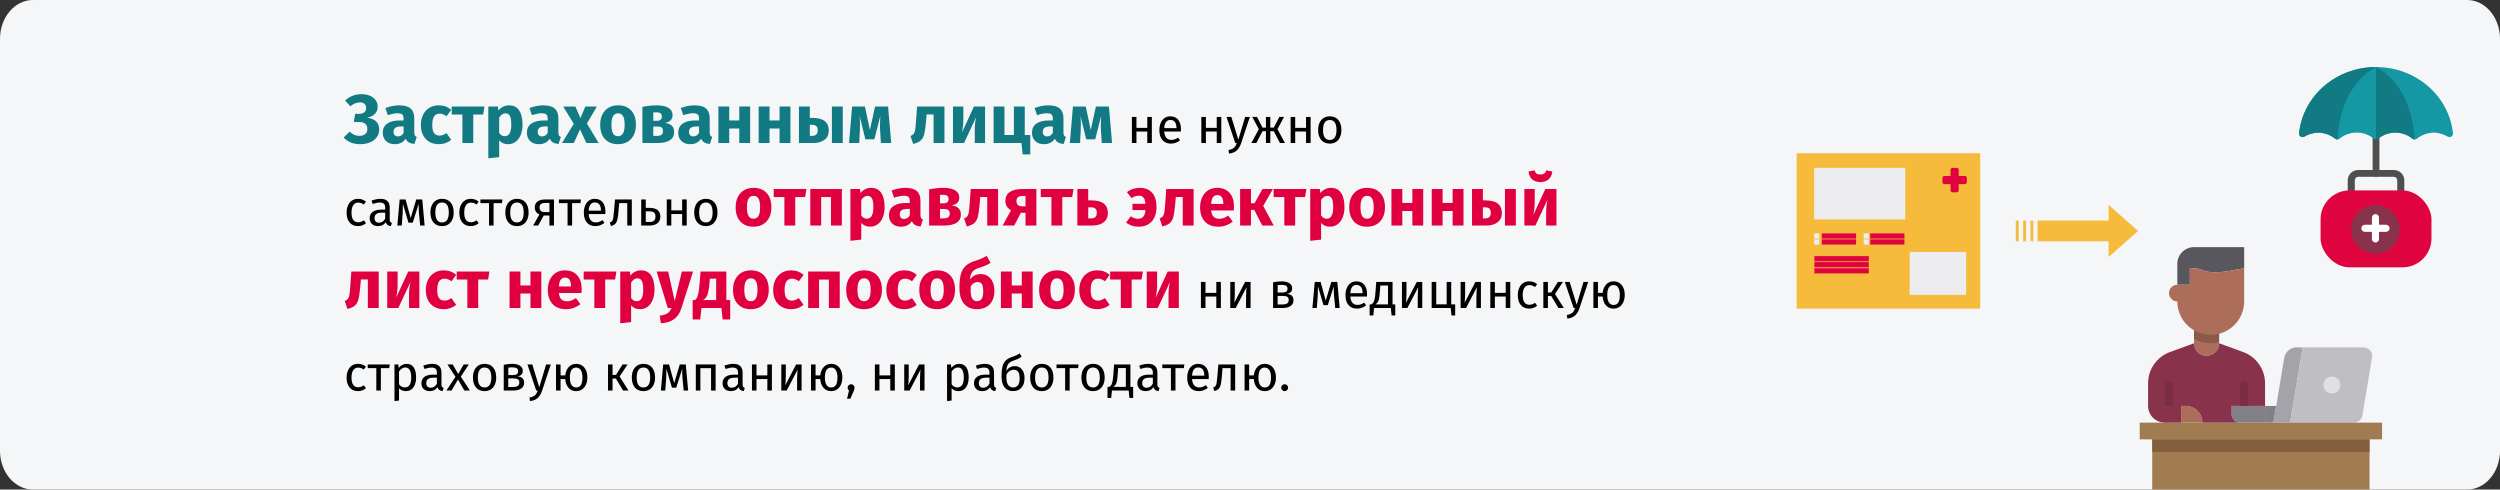<?xml version="1.0" encoding="UTF-8"?>
<svg width="909px" height="178px" viewBox="0 0 909 178" version="1.1" xmlns="http://www.w3.org/2000/svg" xmlns:xlink="http://www.w3.org/1999/xlink">
    <rect x="0" y="0" width="909" height="178" fill="#333333" stroke="none"/>
    <title>Group 8@2x</title>
    <g id="Page-1" stroke="none" stroke-width="1" fill="none" fill-rule="evenodd">
        <g id="vorlage" transform="translate(0, -3620)">
            <g id="Group-8" transform="translate(0, 3620)">
                <g id="eau-einleitung-copy" fill-rule="nonzero">
                    <g id="Mask">
                        <path d="M909,14.112 L909,163.888 C909,167.631 907.74,171.221 905.494,173.868 C903.248,176.515 900.202,178 897.026,178 L11.974,178 C5.362,177.998 0,171.681 0,163.888 L0,14.112 C0,6.321 5.363,0.006 11.974,0 L897.026,0 C903.639,0.002 909,6.319 909,14.112 Z" id="Path" fill="#F5F6F7"></path>
                        <g id="Group-9" transform="translate(653.269, 55.725)">
                            <rect id="Rectangle-9" fill="#F7BB3B" x="0" y="0" width="66.731" height="56.5"></rect>
                            <g id="Group-8" transform="translate(6.368, 5.303)">
                                <rect id="Rectangle-11" fill="#EDEDEF" x="7.10542734e-15" y="0" width="33.125" height="18.764"></rect>
                                <rect id="Rectangle-12" fill="#EDEDEF" x="34.722" y="30.565" width="20.531" height="15.605"></rect>
                                <rect id="Rectangle-13" fill="#EDEDEF" x="17.984" y="23.834" width="1.89" height="1.89"></rect>
                                <rect id="Rectangle-14" fill="#EDEDEF" x="17.984" y="26.001" width="1.89" height="1.89"></rect>
                                <rect id="Rectangle-15" fill="#EDEDEF" x="2.39899859e-24" y="23.834" width="1.89" height="1.89"></rect>
                                <rect id="Rectangle-16" fill="#EDEDEF" x="2.39899859e-24" y="26.001" width="1.89" height="1.89"></rect>
                                <rect id="Rectangle-17" fill="#DF0440" x="20.374" y="23.834" width="12.446" height="1.89"></rect>
                                <rect id="Rectangle-18" fill="#DF0440" x="20.374" y="26.001" width="12.446" height="1.89"></rect>
                                <rect id="Rectangle-19" fill="#DF0440" x="2.789" y="23.834" width="12.446" height="1.89"></rect>
                                <rect id="Rectangle-20" fill="#DF0440" x="2.789" y="26.001" width="12.446" height="1.89"></rect>
                                <rect id="Rectangle-21" fill="#DF0440" x="0.068" y="32.093" width="19.797" height="1.89"></rect>
                                <rect id="Rectangle-22" fill="#DF0440" x="0.068" y="34.26" width="19.797" height="1.89"></rect>
                                <rect id="Rectangle-23" fill="#DF0440" x="0.068" y="36.492" width="19.797" height="1.89"></rect>
                                <path d="M55.514,3.706 L55.514,5.188 C55.513,5.597 55.182,5.928 54.773,5.929 L52.549,5.929 L52.549,8.153 C52.548,8.562 52.217,8.893 51.808,8.894 L50.326,8.894 C49.917,8.893 49.586,8.562 49.585,8.153 L49.585,5.929 L47.361,5.929 C46.952,5.928 46.621,5.597 46.62,5.188 L46.62,3.706 C46.621,3.297 46.952,2.966 47.361,2.965 L49.585,2.965 L49.585,0.741 C49.587,0.332 49.918,0.001 50.327,0 L51.809,0 C52.218,0.001 52.549,0.332 52.55,0.741 L52.55,2.965 L54.773,2.965 C55.182,2.966 55.513,3.297 55.514,3.706 Z" id="Path-3" fill="#DF0440"></path>
                            </g>
                        </g>
                    </g>
                    <g id="Group-4" transform="translate(777.998, 89.86)">
                        <path d="M28.868,28.868 L28.868,34.945 C28.868,37.462 26.827,39.503 24.31,39.503 C21.792,39.503 19.752,37.462 19.752,34.945 L19.752,28.868 L28.868,28.868 Z" id="Path-4" fill="#AC6E5A"></path>
                        <polygon id="Path-5" fill="#A17C50" points="4.558 69.89 83.564 69.89 83.564 88.122 4.558 88.122"></polygon>
                        <circle id="Oval-2" fill="#DFE0E0" cx="69.89" cy="50.139" r="3.039"></circle>
                        <polygon id="Path-6" fill="#818088" points="49.637 57.736 48.62 63.813 45.581 63.813 45.581 57.736"></polygon>
                        <path d="M48.62,63.813 L49.638,57.735 L52.54,40.278 C52.904,38.078 54.807,36.464 57.037,36.464 L59.255,36.464 L54.697,63.813 L48.62,63.813 Z" id="Path-7" fill="#A3A3A9"></path>
                        <path d="M81.498,36.464 C82.391,36.466 83.238,36.859 83.815,37.541 C84.391,38.223 84.639,39.124 84.491,40.004 L80.951,61.275 C80.703,62.736 79.44,63.807 77.958,63.813 L54.697,63.813 L59.254,36.464 L81.498,36.464 Z M72.929,50.139 C72.929,48.909 72.189,47.801 71.053,47.331 C69.918,46.861 68.61,47.121 67.741,47.99 C66.872,48.859 66.612,50.166 67.083,51.301 C67.553,52.437 68.661,53.177 69.89,53.177 C71.568,53.177 72.929,51.817 72.929,50.139 L72.929,50.139 Z" id="Shape-2" fill="#BFBEC3"></path>
                        <path d="M22.79,63.813 L15.194,63.813 L15.194,57.735 L16.713,57.735 C18.325,57.735 19.871,58.376 21.01,59.515 C22.15,60.655 22.79,62.201 22.79,63.813 L22.79,63.813 Z" id="Path-8" fill="#AC6E5A"></path>
                        <path d="M45.581,57.735 L45.581,63.813 L36.465,63.813 C34.788,63.808 33.431,62.45 33.426,60.774 L33.426,57.735 L45.581,57.735 Z" id="Path-9" fill="#818088"></path>
                        <polygon id="Path-10" fill="#A17C50" points="54.697 63.813 77.958 63.813 88.123 63.813 88.123 69.89 83.564 69.89 4.558 69.89 0 69.89 0 63.813 9.117 63.813 15.194 63.813 22.791 63.813 36.465 63.813 45.581 63.813 48.62 63.813 50.138 63.813 51.658 63.813"></polygon>
                        <path d="M15.194,57.735 L15.194,63.813 L9.116,63.813 C5.76,63.813 3.039,61.092 3.039,57.735 L3.039,49.531 C3.034,44.42 6.237,39.855 11.046,38.121 L19.752,34.946 C19.752,37.463 21.792,39.504 24.31,39.504 C26.827,39.504 28.868,37.463 28.868,34.946 L37.574,38.121 C42.382,39.855 45.585,44.42 45.581,49.531 L45.581,57.735 L33.426,57.735 L33.426,60.774 C33.431,62.45 34.788,63.808 36.465,63.813 L22.79,63.813 C22.79,62.201 22.15,60.655 21.01,59.515 C19.871,58.376 18.325,57.735 16.713,57.735 L15.194,57.735 Z" id="Path-11" fill="#88324C"></path>
                        <path d="M28.868,28.868 L28.868,34.565 C27.874,34.816 26.854,34.943 25.829,34.945 C23.693,34.952 21.594,34.385 19.752,33.304 L19.752,28.868 L28.868,28.868 Z" id="Path-12" fill="#8A5949"></path>
                        <path d="M37.984,0 L37.984,7.703 C33.973,8.22 31.86,9.116 27.348,9.116 C22.289,9.116 23.292,7.597 18.232,7.597 L18.232,13.674 L13.675,13.674 L13.675,6.077 C13.675,2.721 16.396,0 19.752,0 L37.984,0 Z" id="Path-13" fill="#57575D"></path>
                        <path d="M27.348,9.116 C22.289,9.116 23.292,7.597 18.232,7.597 L18.232,13.674 L13.675,13.674 C12.003,13.684 10.654,15.042 10.654,16.713 C10.654,18.384 12.003,19.742 13.675,19.752 C13.694,26.45 19.131,31.87 25.829,31.87 C32.528,31.87 37.964,26.45 37.984,19.752 L37.984,7.703 C33.973,8.22 31.861,9.116 27.348,9.116 Z" id="Path-14" fill="#AC6E5A"></path>
                        <polygon id="Path-15" fill="#835E3D" points="4.558 69.89 83.564 69.89 83.564 74.448 4.558 74.448"></polygon>
                        <path d="M37.984,48.619 L37.984,48.619 C38.823,48.619 39.503,49.299 39.503,50.139 L39.503,57.735 L36.465,57.735 L36.465,50.139 C36.465,49.299 37.145,48.619 37.984,48.619 Z" id="Path-16" fill="#7A2D44"></path>
                        <path d="M10.636,48.619 L10.636,48.619 C11.475,48.619 12.155,49.299 12.155,50.139 L12.155,57.735 L9.116,57.735 L9.116,50.139 C9.116,49.736 9.276,49.349 9.561,49.064 C9.846,48.779 10.233,48.619 10.636,48.619 Z" id="Path-17" fill="#7A2D44"></path>
                    </g>
                    <g id="Group" transform="translate(732.95, 74.52)" fill="#F7BB3B">
                        <polyline id="Path" points="7.912 5.673 7.912 13.237 33.756 13.237 33.756 18.91 44.472 9.455 33.756 0 33.756 5.673"></polyline>
                        <rect id="Rectangle" x="5.325" y="5.695" width="1.047" height="7.519"></rect>
                        <rect id="Rectangle" x="2.681" y="5.695" width="1.047" height="7.519"></rect>
                        <rect id="Rectangle" x="1.12625692e-15" y="5.695" width="1.047" height="7.519"></rect>
                    </g>
                    <g id="Group-5" transform="translate(835.944, 24.38)">
                        <path d="M27.977,39.909 C27.646,39.905 27.33,39.77 27.098,39.532 C26.867,39.295 26.739,38.975 26.743,38.643 L26.743,24.718 C26.732,24.269 26.964,23.85 27.351,23.622 C27.738,23.395 28.217,23.395 28.604,23.622 C28.99,23.85 29.223,24.269 29.212,24.718 L29.212,38.643 C29.216,38.975 29.088,39.295 28.857,39.532 C28.625,39.77 28.309,39.905 27.977,39.909 L27.977,39.909 Z" id="Path-18" fill="#504F4F"></path>
                        <path d="M36.978,46.081 C36.282,46.095 35.706,45.542 35.692,44.847 L35.692,41.144 C35.677,40.448 35.102,39.896 34.406,39.909 L21.549,39.909 C20.853,39.895 20.277,40.448 20.263,41.144 L20.263,44.847 C20.235,45.536 19.668,46.081 18.977,46.081 C18.287,46.081 17.719,45.536 17.691,44.847 L17.691,41.144 C17.735,39.056 19.461,37.399 21.549,37.441 L34.406,37.441 C36.494,37.399 38.22,39.056 38.263,41.144 L38.263,44.847 C38.249,45.542 37.673,46.095 36.978,46.081 L36.978,46.081 Z" id="Path-19" fill="#504F4F"></path>
                        <rect id="Rectangle-24" fill="#DF0440" x="7.817" y="44.847" width="40.321" height="27.978" rx="10.533"></rect>
                        <circle id="Oval-3" fill="#88324C" cx="27.772" cy="59.041" r="8.846"></circle>
                        <path d="M27.977,3.55271368e-15 C13.387,3.55271368e-15 1.393,10.57 0.006,24.087 C-0.039,24.545 0.172,24.991 0.554,25.247 C0.94,25.506 1.436,25.536 1.85,25.328 C3.377,24.413 5.109,23.896 6.888,23.823 C9.181,23.856 11.397,24.655 13.184,26.093 C13.418,26.258 13.699,26.342 13.985,26.331 C14.229,26.321 14.464,26.238 14.66,26.093 C18.307,23.067 23.592,23.067 27.24,26.093 C27.68,26.411 28.275,26.411 28.715,26.093 C32.363,23.067 37.648,23.067 41.295,26.093 C41.491,26.238 41.726,26.321 41.969,26.331 C42.255,26.342 42.537,26.258 42.771,26.093 C44.557,24.655 46.774,23.856 49.067,23.823 C50.845,23.896 52.577,24.413 54.104,25.328 C54.519,25.536 55.014,25.506 55.4,25.247 C55.783,24.991 55.994,24.545 55.949,24.087 C54.562,10.57 42.567,3.55271368e-15 27.977,3.55271368e-15 L27.977,3.55271368e-15 Z" id="Path-20" fill="#1398A4"></path>
                        <path d="M27.977,3.55271368e-15 C16.16,6.357 14.329,20.751 14.036,25.077 L13.985,26.331 C13.699,26.341 13.418,26.258 13.184,26.093 C11.397,24.655 9.181,23.856 6.888,23.823 C5.109,23.895 3.377,24.413 1.85,25.327 C1.436,25.536 0.94,25.505 0.554,25.246 C0.172,24.991 -0.039,24.545 0.006,24.086 C1.393,10.57 13.388,3.55271368e-15 27.977,3.55271368e-15 Z" id="Path-21" fill="#117A83"></path>
                        <path d="M41.966,26.332 C41.723,26.322 41.488,26.239 41.292,26.094 C37.646,23.068 32.361,23.068 28.715,26.094 C28.501,26.25 28.243,26.334 27.977,26.332 L27.977,3.55271368e-15 C39.792,6.357 41.623,20.752 41.915,25.078 L41.966,26.332 Z" id="Path-22" fill="#117A83"></path>
                        <path d="M31.629,57.344 L29.057,57.344 L29.057,54.773 C29.062,54.311 28.817,53.882 28.418,53.65 C28.018,53.417 27.525,53.417 27.126,53.65 C26.726,53.882 26.482,54.311 26.486,54.773 L26.486,57.344 L23.914,57.344 C23.209,57.35 22.64,57.924 22.64,58.63 C22.64,59.335 23.209,59.909 23.914,59.916 L26.486,59.916 L26.486,62.487 C26.482,62.949 26.726,63.378 27.126,63.61 C27.525,63.842 28.018,63.842 28.418,63.61 C28.817,63.378 29.062,62.949 29.057,62.487 L29.057,59.916 L31.629,59.916 C32.335,59.909 32.903,59.335 32.903,58.63 C32.903,57.924 32.335,57.35 31.629,57.344 L31.629,57.344 Z" id="Path-23" fill="#FFFFFF"></path>
                    </g>
                </g>
                <g id="Застрахованным-лицам-Copy-2" transform="translate(124.95, 34.25)" fill-rule="nonzero">
                    <path d="M6,18.175 C3.467,18.175 1.467,17.367 0,15.75 L2.175,13.6 C2.725,14.133 3.279,14.525 3.837,14.775 C4.396,15.025 5.017,15.15 5.7,15.15 C6.617,15.15 7.333,14.929 7.85,14.488 C8.367,14.046 8.625,13.425 8.625,12.625 C8.625,11.825 8.363,11.204 7.838,10.762 C7.312,10.321 6.542,10.1 5.525,10.1 L3.7,10.1 L4.175,7.15 L5.6,7.15 C6.417,7.15 7.05,6.963 7.5,6.588 C7.95,6.213 8.175,5.683 8.175,5 C8.175,4.4 7.992,3.913 7.625,3.538 C7.258,3.163 6.692,2.975 5.925,2.975 C4.775,2.975 3.608,3.442 2.425,4.375 L0.525,2.3 C2.158,0.767 4.142,0 6.475,0 C7.675,0 8.721,0.196 9.613,0.588 C10.504,0.979 11.188,1.517 11.662,2.2 C12.137,2.883 12.375,3.667 12.375,4.55 C12.375,5.567 12.05,6.425 11.4,7.125 C10.75,7.825 9.792,8.3 8.525,8.55 C9.892,8.7 10.967,9.137 11.75,9.863 C12.533,10.588 12.925,11.575 12.925,12.825 C12.925,13.892 12.633,14.829 12.05,15.637 C11.467,16.446 10.65,17.071 9.6,17.512 C8.55,17.954 7.35,18.175 6,18.175 Z" id="Path" fill="#117A83"></path>
                    <path d="M25.675,13.9 C25.675,14.4 25.746,14.767 25.887,15 C26.029,15.233 26.258,15.408 26.575,15.525 L25.75,18.1 C24.933,18.033 24.267,17.854 23.75,17.562 C23.233,17.271 22.833,16.808 22.55,16.175 C21.683,17.508 20.35,18.175 18.55,18.175 C17.233,18.175 16.183,17.792 15.4,17.025 C14.617,16.258 14.225,15.258 14.225,14.025 C14.225,12.575 14.758,11.467 15.825,10.7 C16.892,9.933 18.433,9.55 20.45,9.55 L21.8,9.55 L21.8,8.975 C21.8,8.192 21.633,7.654 21.3,7.362 C20.967,7.071 20.383,6.925 19.55,6.925 C19.117,6.925 18.592,6.987 17.975,7.112 C17.358,7.237 16.725,7.408 16.075,7.625 L15.175,5.025 C16.008,4.708 16.863,4.467 17.738,4.3 C18.613,4.133 19.425,4.05 20.175,4.05 C22.075,4.05 23.467,4.442 24.35,5.225 C25.233,6.008 25.675,7.183 25.675,8.75 L25.675,13.9 Z M19.7,15.35 C20.6,15.35 21.3,14.925 21.8,14.075 L21.8,11.725 L20.825,11.725 C19.925,11.725 19.254,11.883 18.812,12.2 C18.371,12.517 18.15,13.008 18.15,13.675 C18.15,14.208 18.288,14.621 18.562,14.912 C18.837,15.204 19.217,15.35 19.7,15.35 Z" id="Shape" fill="#117A83"></path>
                    <path d="M34.575,4.05 C35.492,4.05 36.317,4.183 37.05,4.45 C37.783,4.717 38.475,5.125 39.125,5.675 L37.425,8.025 C36.592,7.392 35.75,7.075 34.9,7.075 C34.017,7.075 33.35,7.4 32.9,8.05 C32.45,8.7 32.225,9.75 32.225,11.2 C32.225,12.6 32.45,13.592 32.9,14.175 C33.35,14.758 34,15.05 34.85,15.05 C35.3,15.05 35.708,14.979 36.075,14.838 C36.442,14.696 36.883,14.467 37.4,14.15 L39.125,16.6 C37.808,17.65 36.317,18.175 34.65,18.175 C33.3,18.175 32.133,17.887 31.15,17.312 C30.167,16.738 29.408,15.929 28.875,14.887 C28.342,13.846 28.075,12.625 28.075,11.225 C28.075,9.825 28.342,8.583 28.875,7.5 C29.408,6.417 30.167,5.571 31.15,4.963 C32.133,4.354 33.275,4.05 34.575,4.05 Z" id="Path" fill="#117A83"></path>
                    <polygon id="Path" fill="#117A83" points="51.2 4.475 50.725 7.4 47.125 7.4 47.125 17.75 43.175 17.75 43.175 7.4 39.3 7.4 39.3 4.475"></polygon>
                    <path d="M60.1,4.05 C61.767,4.05 63.008,4.667 63.825,5.9 C64.642,7.133 65.05,8.858 65.05,11.075 C65.05,12.442 64.838,13.662 64.412,14.738 C63.987,15.812 63.375,16.654 62.575,17.262 C61.775,17.871 60.842,18.175 59.775,18.175 C58.442,18.175 57.367,17.717 56.55,16.8 L56.55,22.875 L52.6,23.3 L52.6,4.475 L56.075,4.475 L56.275,5.95 C56.792,5.3 57.383,4.821 58.05,4.513 C58.717,4.204 59.4,4.05 60.1,4.05 Z M58.575,15.275 C60.158,15.275 60.95,13.892 60.95,11.125 C60.95,9.558 60.775,8.471 60.425,7.862 C60.075,7.254 59.55,6.95 58.85,6.95 C58.4,6.95 57.979,7.083 57.587,7.35 C57.196,7.617 56.85,8 56.55,8.5 L56.55,14.1 C57.083,14.883 57.758,15.275 58.575,15.275 Z" id="Shape" fill="#117A83"></path>
                    <path d="M78.075,13.9 C78.075,14.4 78.146,14.767 78.287,15 C78.429,15.233 78.658,15.408 78.975,15.525 L78.15,18.1 C77.333,18.033 76.667,17.854 76.15,17.562 C75.633,17.271 75.233,16.808 74.95,16.175 C74.083,17.508 72.75,18.175 70.95,18.175 C69.633,18.175 68.583,17.792 67.8,17.025 C67.017,16.258 66.625,15.258 66.625,14.025 C66.625,12.575 67.158,11.467 68.225,10.7 C69.292,9.933 70.833,9.55 72.85,9.55 L74.2,9.55 L74.2,8.975 C74.2,8.192 74.033,7.654 73.7,7.362 C73.367,7.071 72.783,6.925 71.95,6.925 C71.517,6.925 70.992,6.987 70.375,7.112 C69.758,7.237 69.125,7.408 68.475,7.625 L67.575,5.025 C68.408,4.708 69.263,4.467 70.138,4.3 C71.013,4.133 71.825,4.05 72.575,4.05 C74.475,4.05 75.867,4.442 76.75,5.225 C77.633,6.008 78.075,7.183 78.075,8.75 L78.075,13.9 Z M72.1,15.35 C73,15.35 73.7,14.925 74.2,14.075 L74.2,11.725 L73.225,11.725 C72.325,11.725 71.654,11.883 71.213,12.2 C70.771,12.517 70.55,13.008 70.55,13.675 C70.55,14.208 70.688,14.621 70.963,14.912 C71.237,15.204 71.617,15.35 72.1,15.35 Z" id="Shape" fill="#117A83"></path>
                    <polygon id="Path" fill="#117A83" points="88.45 10.65 92.725 17.75 88.25 17.75 85.95 12.775 83.7 17.75 79.4 17.75 83.675 10.775 79.825 4.475 84.25 4.475 86.1 8.725 87.875 4.475 92.075 4.475"></polygon>
                    <path d="M99.775,4.05 C101.808,4.05 103.4,4.671 104.55,5.912 C105.7,7.154 106.275,8.892 106.275,11.125 C106.275,12.542 106.013,13.779 105.487,14.838 C104.963,15.896 104.213,16.717 103.237,17.3 C102.263,17.883 101.108,18.175 99.775,18.175 C97.758,18.175 96.171,17.554 95.013,16.312 C93.854,15.071 93.275,13.333 93.275,11.1 C93.275,9.683 93.537,8.446 94.062,7.388 C94.588,6.329 95.338,5.508 96.312,4.925 C97.287,4.342 98.442,4.05 99.775,4.05 Z M99.775,6.95 C98.975,6.95 98.375,7.287 97.975,7.963 C97.575,8.637 97.375,9.683 97.375,11.1 C97.375,12.55 97.571,13.608 97.963,14.275 C98.354,14.942 98.958,15.275 99.775,15.275 C100.575,15.275 101.175,14.938 101.575,14.262 C101.975,13.588 102.175,12.542 102.175,11.125 C102.175,9.675 101.979,8.617 101.588,7.95 C101.196,7.283 100.592,6.95 99.775,6.95 Z" id="Shape" fill="#117A83"></path>
                    <path d="M116.8,10.45 C119.05,10.717 120.175,11.808 120.175,13.725 C120.175,15.075 119.646,16.083 118.588,16.75 C117.529,17.417 116.083,17.75 114.25,17.75 L108.625,17.75 L108.625,4.6 C110.608,4.233 112.358,4.05 113.875,4.05 C115.675,4.05 117.079,4.354 118.088,4.963 C119.096,5.571 119.6,6.467 119.6,7.65 C119.6,8.4 119.362,9.012 118.888,9.488 C118.412,9.963 117.717,10.283 116.8,10.45 Z M113.8,6.575 C113.283,6.575 112.875,6.592 112.575,6.625 L112.575,9.675 L113.975,9.675 C114.525,9.675 114.95,9.546 115.25,9.287 C115.55,9.029 115.7,8.633 115.7,8.1 C115.7,7.083 115.067,6.575 113.8,6.575 Z M114.125,15.15 C115.458,15.15 116.125,14.558 116.125,13.375 C116.125,12.825 115.967,12.417 115.65,12.15 C115.333,11.883 114.833,11.75 114.15,11.75 L112.575,11.75 L112.575,15.15 L114.125,15.15 Z" id="Shape" fill="#117A83"></path>
                    <path d="M133.1,13.9 C133.1,14.4 133.171,14.767 133.312,15 C133.454,15.233 133.683,15.408 134,15.525 L133.175,18.1 C132.358,18.033 131.692,17.854 131.175,17.562 C130.658,17.271 130.258,16.808 129.975,16.175 C129.108,17.508 127.775,18.175 125.975,18.175 C124.658,18.175 123.608,17.792 122.825,17.025 C122.042,16.258 121.65,15.258 121.65,14.025 C121.65,12.575 122.183,11.467 123.25,10.7 C124.317,9.933 125.858,9.55 127.875,9.55 L129.225,9.55 L129.225,8.975 C129.225,8.192 129.058,7.654 128.725,7.362 C128.392,7.071 127.808,6.925 126.975,6.925 C126.542,6.925 126.017,6.987 125.4,7.112 C124.783,7.237 124.15,7.408 123.5,7.625 L122.6,5.025 C123.433,4.708 124.287,4.467 125.162,4.3 C126.037,4.133 126.85,4.05 127.6,4.05 C129.5,4.05 130.892,4.442 131.775,5.225 C132.658,6.008 133.1,7.183 133.1,8.75 L133.1,13.9 Z M127.125,15.35 C128.025,15.35 128.725,14.925 129.225,14.075 L129.225,11.725 L128.25,11.725 C127.35,11.725 126.679,11.883 126.237,12.2 C125.796,12.517 125.575,13.008 125.575,13.675 C125.575,14.208 125.713,14.621 125.987,14.912 C126.263,15.204 126.642,15.35 127.125,15.35 Z" id="Shape" fill="#117A83"></path>
                    <polygon id="Path" fill="#117A83" points="143.85 17.75 143.85 12.475 140.2 12.475 140.2 17.75 136.25 17.75 136.25 4.475 140.2 4.475 140.2 9.55 143.85 9.55 143.85 4.475 147.8 4.475 147.8 17.75"></polygon>
                    <polygon id="Path" fill="#117A83" points="158.5 17.75 158.5 12.475 154.85 12.475 154.85 17.75 150.9 17.75 150.9 4.475 154.85 4.475 154.85 9.55 158.5 9.55 158.5 4.475 162.45 4.475 162.45 17.75"></polygon>
                    <path d="M170.2,8.6 C172.35,8.6 173.921,8.988 174.912,9.762 C175.904,10.537 176.4,11.683 176.4,13.2 C176.4,14.667 175.883,15.792 174.85,16.575 C173.817,17.358 172.458,17.75 170.775,17.75 L165.55,17.75 L165.55,4.475 L169.5,4.475 L169.5,8.6 L170.2,8.6 Z M177.525,4.475 L181.475,4.475 L181.475,17.75 L177.525,17.75 L177.525,4.475 Z M170.35,15.15 C171.7,15.15 172.375,14.475 172.375,13.125 C172.375,12.442 172.204,11.938 171.863,11.613 C171.521,11.287 170.942,11.125 170.125,11.125 L169.5,11.125 L169.5,15.15 L170.35,15.15 Z" id="Shape" fill="#117A83"></path>
                    <path d="M199.1,17.75 L195.35,17.75 L195.05,13 C195.017,12.167 195,11.567 195,11.2 C195,10.383 195.042,9.292 195.125,7.925 L192.975,16.4 L189.7,16.4 L187.625,7.95 C187.708,8.817 187.75,9.808 187.75,10.925 C187.75,11.375 187.733,12.067 187.7,13 L187.475,17.75 L183.75,17.75 L184.875,4.475 L189.525,4.475 L191.35,13.025 L193.225,4.475 L197.95,4.475 L199.1,17.75 Z" id="Path" fill="#117A83"></path>
                    <path d="M218.45,4.475 L218.45,17.75 L214.5,17.75 L214.5,7.375 L211.975,7.375 L211.725,10.2 C211.542,12.15 211.329,13.604 211.088,14.562 C210.846,15.521 210.425,16.275 209.825,16.825 C209.225,17.375 208.308,17.792 207.075,18.075 L206.1,15.2 C206.65,14.95 207.037,14.688 207.262,14.412 C207.488,14.137 207.658,13.696 207.775,13.088 C207.892,12.479 208,11.45 208.1,10 L208.5,4.475 L218.45,4.475 Z" id="Path" fill="#117A83"></path>
                    <path d="M233.225,17.75 L229.475,17.75 L229.475,13.025 C229.475,12.092 229.525,11.208 229.625,10.375 C229.725,9.542 229.85,8.842 230,8.275 L225.575,17.75 L221.55,17.75 L221.55,4.475 L225.325,4.475 L225.325,9.275 C225.325,10.158 225.271,11.025 225.162,11.875 C225.054,12.725 224.933,13.425 224.8,13.975 L229.175,4.475 L233.225,4.475 L233.225,17.75 Z" id="Path" fill="#117A83"></path>
                    <polygon id="Path" fill="#117A83" points="247.65 14.85 249.65 14.85 249.65 21.9 246.9 21.9 246.45 17.75 236.325 17.75 236.325 4.475 240.275 4.475 240.275 14.825 243.7 14.825 243.7 4.475 247.65 4.475"></polygon>
                    <path d="M261.725,13.9 C261.725,14.4 261.796,14.767 261.938,15 C262.079,15.233 262.308,15.408 262.625,15.525 L261.8,18.1 C260.983,18.033 260.317,17.854 259.8,17.562 C259.283,17.271 258.883,16.808 258.6,16.175 C257.733,17.508 256.4,18.175 254.6,18.175 C253.283,18.175 252.233,17.792 251.45,17.025 C250.667,16.258 250.275,15.258 250.275,14.025 C250.275,12.575 250.808,11.467 251.875,10.7 C252.942,9.933 254.483,9.55 256.5,9.55 L257.85,9.55 L257.85,8.975 C257.85,8.192 257.683,7.654 257.35,7.362 C257.017,7.071 256.433,6.925 255.6,6.925 C255.167,6.925 254.642,6.987 254.025,7.112 C253.408,7.237 252.775,7.408 252.125,7.625 L251.225,5.025 C252.058,4.708 252.912,4.467 253.787,4.3 C254.662,4.133 255.475,4.05 256.225,4.05 C258.125,4.05 259.517,4.442 260.4,5.225 C261.283,6.008 261.725,7.183 261.725,8.75 L261.725,13.9 Z M255.75,15.35 C256.65,15.35 257.35,14.925 257.85,14.075 L257.85,11.725 L256.875,11.725 C255.975,11.725 255.304,11.883 254.863,12.2 C254.421,12.517 254.2,13.008 254.2,13.675 C254.2,14.208 254.338,14.621 254.613,14.912 C254.887,15.204 255.267,15.35 255.75,15.35 Z" id="Shape" fill="#117A83"></path>
                    <path d="M279.4,17.75 L275.65,17.75 L275.35,13 C275.317,12.167 275.3,11.567 275.3,11.2 C275.3,10.383 275.342,9.292 275.425,7.925 L273.275,16.4 L270,16.4 L267.925,7.95 C268.008,8.817 268.05,9.808 268.05,10.925 C268.05,11.375 268.033,12.067 268,13 L267.775,17.75 L264.05,17.75 L265.175,4.475 L269.825,4.475 L271.65,13.025 L273.525,4.475 L278.25,4.475 L279.4,17.75 Z" id="Path" fill="#117A83"></path>
                    <polygon id="Path" fill="#000000" points="292.203 17.75 292.203 13.574 288.261 13.574 288.261 17.75 286.605 17.75 286.605 8.264 288.261 8.264 288.261 12.242 292.203 12.242 292.203 8.264 293.859 8.264 293.859 17.75"></polygon>
                    <path d="M304.443,12.728 C304.443,13.004 304.431,13.286 304.407,13.574 L298.359,13.574 C298.431,14.618 298.695,15.386 299.151,15.878 C299.607,16.37 300.195,16.616 300.915,16.616 C301.371,16.616 301.791,16.55 302.175,16.418 C302.559,16.286 302.961,16.076 303.381,15.788 L304.101,16.778 C303.093,17.57 301.989,17.966 300.789,17.966 C299.469,17.966 298.44,17.534 297.702,16.67 C296.964,15.806 296.595,14.618 296.595,13.106 C296.595,12.122 296.754,11.249 297.072,10.487 C297.39,9.725 297.846,9.128 298.44,8.696 C299.034,8.264 299.733,8.048 300.537,8.048 C301.797,8.048 302.763,8.462 303.435,9.29 C304.107,10.118 304.443,11.264 304.443,12.728 Z M302.805,12.242 C302.805,11.306 302.619,10.592 302.247,10.1 C301.875,9.608 301.317,9.362 300.573,9.362 C299.217,9.362 298.479,10.358 298.359,12.35 L302.805,12.35 L302.805,12.242 Z" id="Shape" fill="#000000"></path>
                    <polygon id="Path" fill="#000000" points="317.457 17.75 317.457 13.574 313.515 13.574 313.515 17.75 311.859 17.75 311.859 8.264 313.515 8.264 313.515 12.242 317.457 12.242 317.457 8.264 319.113 8.264 319.113 17.75"></polygon>
                    <path d="M326.331,17.804 C325.959,18.908 325.44,19.781 324.774,20.423 C324.108,21.065 323.157,21.452 321.921,21.584 L321.741,20.288 C322.365,20.18 322.863,20.024 323.235,19.82 C323.607,19.616 323.904,19.355 324.126,19.037 C324.348,18.719 324.555,18.29 324.747,17.75 L324.189,17.75 L321.003,8.264 L322.767,8.264 L325.305,16.544 L327.789,8.264 L329.499,8.264 L326.331,17.804 Z" id="Path" fill="#000000"></path>
                    <polygon id="Path" fill="#000000" points="341.919 8.264 339.543 12.71 342.261 17.75 340.443 17.75 338.193 13.448 336.933 13.448 336.933 17.75 335.349 17.75 335.349 13.448 334.107 13.448 331.839 17.75 330.039 17.75 332.757 12.71 330.381 8.264 332.109 8.264 334.089 12.152 335.349 12.152 335.349 8.264 336.933 8.264 336.933 12.152 338.211 12.152 340.209 8.264"></polygon>
                    <polygon id="Path" fill="#000000" points="349.929 17.75 349.929 13.574 345.987 13.574 345.987 17.75 344.331 17.75 344.331 8.264 345.987 8.264 345.987 12.242 349.929 12.242 349.929 8.264 351.585 8.264 351.585 17.75"></polygon>
                    <path d="M358.569,8.048 C359.901,8.048 360.936,8.492 361.674,9.38 C362.412,10.268 362.781,11.474 362.781,12.998 C362.781,13.982 362.613,14.849 362.277,15.599 C361.941,16.349 361.455,16.931 360.819,17.345 C360.183,17.759 359.427,17.966 358.551,17.966 C357.219,17.966 356.181,17.522 355.437,16.634 C354.693,15.746 354.321,14.54 354.321,13.016 C354.321,12.032 354.489,11.165 354.825,10.415 C355.161,9.665 355.647,9.083 356.283,8.669 C356.919,8.255 357.681,8.048 358.569,8.048 Z M358.569,9.38 C356.925,9.38 356.103,10.592 356.103,13.016 C356.103,15.428 356.919,16.634 358.551,16.634 C360.183,16.634 360.999,15.422 360.999,12.998 C360.999,10.586 360.189,9.38 358.569,9.38 Z" id="Shape" fill="#000000"></path>
                    <path d="M5.216,38.048 C5.78,38.048 6.296,38.129 6.764,38.291 C7.232,38.453 7.682,38.714 8.114,39.074 L7.322,40.118 C6.986,39.878 6.659,39.701 6.341,39.587 C6.023,39.473 5.672,39.416 5.288,39.416 C4.52,39.416 3.923,39.722 3.497,40.334 C3.071,40.946 2.858,41.852 2.858,43.052 C2.858,44.252 3.068,45.137 3.488,45.707 C3.908,46.277 4.508,46.562 5.288,46.562 C5.66,46.562 6.002,46.505 6.314,46.391 C6.626,46.277 6.974,46.094 7.358,45.842 L8.114,46.922 C7.25,47.618 6.284,47.966 5.216,47.966 C3.932,47.966 2.921,47.534 2.183,46.67 C1.445,45.806 1.076,44.612 1.076,43.088 C1.076,42.08 1.244,41.198 1.58,40.442 C1.916,39.686 2.393,39.098 3.011,38.678 C3.629,38.258 4.364,38.048 5.216,38.048 Z" id="Path" fill="#000000"></path>
                    <path d="M16.754,45.536 C16.754,45.92 16.82,46.205 16.952,46.391 C17.084,46.577 17.282,46.718 17.546,46.814 L17.168,47.966 C16.676,47.906 16.28,47.768 15.98,47.552 C15.68,47.336 15.458,47 15.314,46.544 C14.678,47.492 13.736,47.966 12.488,47.966 C11.552,47.966 10.814,47.702 10.274,47.174 C9.734,46.646 9.464,45.956 9.464,45.104 C9.464,44.096 9.827,43.322 10.553,42.782 C11.279,42.242 12.308,41.972 13.64,41.972 L15.098,41.972 L15.098,41.27 C15.098,40.598 14.936,40.118 14.612,39.83 C14.288,39.542 13.79,39.398 13.118,39.398 C12.422,39.398 11.57,39.566 10.562,39.902 L10.148,38.696 C11.324,38.264 12.416,38.048 13.424,38.048 C14.54,38.048 15.374,38.321 15.926,38.867 C16.478,39.413 16.754,40.19 16.754,41.198 L16.754,45.536 Z M12.866,46.724 C13.814,46.724 14.558,46.232 15.098,45.248 L15.098,43.07 L13.856,43.07 C12.104,43.07 11.228,43.718 11.228,45.014 C11.228,45.578 11.366,46.004 11.642,46.292 C11.918,46.58 12.326,46.724 12.866,46.724 Z" id="Shape" fill="#000000"></path>
                    <path d="M29.444,47.75 L27.824,47.75 L27.392,43.268 C27.344,42.8 27.314,42.281 27.302,41.711 C27.29,41.141 27.284,40.526 27.284,39.866 L25.124,46.706 L23.558,46.706 L21.542,39.884 C21.542,41.468 21.518,42.59 21.47,43.25 L21.128,47.75 L19.526,47.75 L20.372,38.264 L22.514,38.264 L24.368,45.05 L26.402,38.264 L28.58,38.264 L29.444,47.75 Z" id="Path" fill="#000000"></path>
                    <path d="M35.798,38.048 C37.13,38.048 38.165,38.492 38.903,39.38 C39.641,40.268 40.01,41.474 40.01,42.998 C40.01,43.982 39.842,44.849 39.506,45.599 C39.17,46.349 38.684,46.931 38.048,47.345 C37.412,47.759 36.656,47.966 35.78,47.966 C34.448,47.966 33.41,47.522 32.666,46.634 C31.922,45.746 31.55,44.54 31.55,43.016 C31.55,42.032 31.718,41.165 32.054,40.415 C32.39,39.665 32.876,39.083 33.512,38.669 C34.148,38.255 34.91,38.048 35.798,38.048 Z M35.798,39.38 C34.154,39.38 33.332,40.592 33.332,43.016 C33.332,45.428 34.148,46.634 35.78,46.634 C37.412,46.634 38.228,45.422 38.228,42.998 C38.228,40.586 37.418,39.38 35.798,39.38 Z" id="Shape" fill="#000000"></path>
                    <path d="M46.202,38.048 C46.766,38.048 47.282,38.129 47.75,38.291 C48.218,38.453 48.668,38.714 49.1,39.074 L48.308,40.118 C47.972,39.878 47.645,39.701 47.327,39.587 C47.009,39.473 46.658,39.416 46.274,39.416 C45.506,39.416 44.909,39.722 44.483,40.334 C44.057,40.946 43.844,41.852 43.844,43.052 C43.844,44.252 44.054,45.137 44.474,45.707 C44.894,46.277 45.494,46.562 46.274,46.562 C46.646,46.562 46.988,46.505 47.3,46.391 C47.612,46.277 47.96,46.094 48.344,45.842 L49.1,46.922 C48.236,47.618 47.27,47.966 46.202,47.966 C44.918,47.966 43.907,47.534 43.169,46.67 C42.431,45.806 42.062,44.612 42.062,43.088 C42.062,42.08 42.23,41.198 42.566,40.442 C42.902,39.686 43.379,39.098 43.997,38.678 C44.615,38.258 45.35,38.048 46.202,38.048 Z" id="Path" fill="#000000"></path>
                    <polygon id="Path" fill="#000000" points="57.758 38.264 57.56 39.614 54.518 39.614 54.518 47.75 52.862 47.75 52.862 39.614 49.73 39.614 49.73 38.264"></polygon>
                    <path d="M63.032,38.048 C64.364,38.048 65.399,38.492 66.137,39.38 C66.875,40.268 67.244,41.474 67.244,42.998 C67.244,43.982 67.076,44.849 66.74,45.599 C66.404,46.349 65.918,46.931 65.282,47.345 C64.646,47.759 63.89,47.966 63.014,47.966 C61.682,47.966 60.644,47.522 59.9,46.634 C59.156,45.746 58.784,44.54 58.784,43.016 C58.784,42.032 58.952,41.165 59.288,40.415 C59.624,39.665 60.11,39.083 60.746,38.669 C61.382,38.255 62.144,38.048 63.032,38.048 Z M63.032,39.38 C61.388,39.38 60.566,40.592 60.566,43.016 C60.566,45.428 61.382,46.634 63.014,46.634 C64.646,46.634 65.462,45.422 65.462,42.998 C65.462,40.586 64.652,39.38 63.032,39.38 Z" id="Shape" fill="#000000"></path>
                    <path d="M76.478,38.264 L76.478,47.75 L74.822,47.75 L74.822,44.114 L72.752,44.114 L70.754,47.75 L68.9,47.75 L71.168,43.736 C70.052,43.208 69.494,42.35 69.494,41.162 C69.494,40.226 69.83,39.509 70.502,39.011 C71.174,38.513 72.116,38.264 73.328,38.264 L76.478,38.264 Z M74.822,42.854 L74.822,39.542 L73.292,39.542 C72.608,39.542 72.095,39.671 71.753,39.929 C71.411,40.187 71.24,40.598 71.24,41.162 C71.24,41.762 71.399,42.194 71.717,42.458 C72.035,42.722 72.548,42.854 73.256,42.854 L74.822,42.854 Z" id="Shape" fill="#000000"></path>
                    <polygon id="Path" fill="#000000" points="86.306 38.264 86.108 39.614 83.066 39.614 83.066 47.75 81.41 47.75 81.41 39.614 78.278 39.614 78.278 38.264"></polygon>
                    <path d="M95.18,42.728 C95.18,43.004 95.168,43.286 95.144,43.574 L89.096,43.574 C89.168,44.618 89.432,45.386 89.888,45.878 C90.344,46.37 90.932,46.616 91.652,46.616 C92.108,46.616 92.528,46.55 92.912,46.418 C93.296,46.286 93.698,46.076 94.118,45.788 L94.838,46.778 C93.83,47.57 92.726,47.966 91.526,47.966 C90.206,47.966 89.177,47.534 88.439,46.67 C87.701,45.806 87.332,44.618 87.332,43.106 C87.332,42.122 87.491,41.249 87.809,40.487 C88.127,39.725 88.583,39.128 89.177,38.696 C89.771,38.264 90.47,38.048 91.274,38.048 C92.534,38.048 93.5,38.462 94.172,39.29 C94.844,40.118 95.18,41.264 95.18,42.728 Z M93.542,42.242 C93.542,41.306 93.356,40.592 92.984,40.1 C92.612,39.608 92.054,39.362 91.31,39.362 C89.954,39.362 89.216,40.358 89.096,42.35 L93.542,42.35 L93.542,42.242 Z" id="Shape" fill="#000000"></path>
                    <path d="M104.774,38.264 L104.774,47.75 L103.118,47.75 L103.118,39.614 L100.184,39.614 L99.914,42.782 C99.806,44.066 99.671,45.026 99.509,45.662 C99.347,46.298 99.095,46.787 98.753,47.129 C98.411,47.471 97.892,47.75 97.196,47.966 L96.782,46.652 C97.19,46.508 97.478,46.322 97.646,46.094 C97.814,45.866 97.94,45.518 98.024,45.05 C98.108,44.582 98.198,43.766 98.294,42.602 L98.672,38.264 L104.774,38.264 Z" id="Path" fill="#000000"></path>
                    <path d="M111.11,41.324 C112.526,41.324 113.552,41.6 114.188,42.152 C114.824,42.704 115.142,43.49 115.142,44.51 C115.142,45.578 114.785,46.385 114.071,46.931 C113.357,47.477 112.472,47.75 111.416,47.75 L108.194,47.75 L108.194,38.264 L109.85,38.264 L109.85,41.324 L111.11,41.324 Z M111.272,46.454 C111.944,46.454 112.463,46.304 112.829,46.004 C113.195,45.704 113.378,45.206 113.378,44.51 C113.378,43.85 113.207,43.364 112.865,43.052 C112.523,42.74 111.932,42.584 111.092,42.584 L109.85,42.584 L109.85,46.454 L111.272,46.454 Z" id="Shape" fill="#000000"></path>
                    <polygon id="Path" fill="#000000" points="123.08 47.75 123.08 43.574 119.138 43.574 119.138 47.75 117.482 47.75 117.482 38.264 119.138 38.264 119.138 42.242 123.08 42.242 123.08 38.264 124.736 38.264 124.736 47.75"></polygon>
                    <path d="M131.72,38.048 C133.052,38.048 134.087,38.492 134.825,39.38 C135.563,40.268 135.932,41.474 135.932,42.998 C135.932,43.982 135.764,44.849 135.428,45.599 C135.092,46.349 134.606,46.931 133.97,47.345 C133.334,47.759 132.578,47.966 131.702,47.966 C130.37,47.966 129.332,47.522 128.588,46.634 C127.844,45.746 127.472,44.54 127.472,43.016 C127.472,42.032 127.64,41.165 127.976,40.415 C128.312,39.665 128.798,39.083 129.434,38.669 C130.07,38.255 130.832,38.048 131.72,38.048 Z M131.72,39.38 C130.076,39.38 129.254,40.592 129.254,43.016 C129.254,45.428 130.07,46.634 131.702,46.634 C133.334,46.634 134.15,45.422 134.15,42.998 C134.15,40.586 133.34,39.38 131.72,39.38 Z" id="Shape" fill="#000000"></path>
                    <path d="M149.028,34.05 C151.061,34.05 152.653,34.671 153.803,35.913 C154.953,37.154 155.528,38.892 155.528,41.125 C155.528,42.542 155.266,43.779 154.74,44.837 C154.215,45.896 153.465,46.717 152.49,47.3 C151.516,47.883 150.361,48.175 149.028,48.175 C147.011,48.175 145.424,47.554 144.266,46.312 C143.107,45.071 142.528,43.333 142.528,41.1 C142.528,39.683 142.791,38.446 143.315,37.388 C143.84,36.329 144.59,35.508 145.565,34.925 C146.541,34.342 147.695,34.05 149.028,34.05 Z M149.028,36.95 C148.228,36.95 147.628,37.288 147.228,37.962 C146.828,38.638 146.628,39.683 146.628,41.1 C146.628,42.55 146.824,43.608 147.215,44.275 C147.607,44.942 148.211,45.275 149.028,45.275 C149.828,45.275 150.428,44.938 150.828,44.263 C151.228,43.587 151.428,42.542 151.428,41.125 C151.428,39.675 151.232,38.617 150.84,37.95 C150.449,37.283 149.845,36.95 149.028,36.95 Z" id="Shape" fill="#E0003F"></path>
                    <polygon id="Path" fill="#E0003F" points="168.278 34.475 167.803 37.4 164.203 37.4 164.203 47.75 160.253 47.75 160.253 37.4 156.378 37.4 156.378 34.475"></polygon>
                    <polygon id="Path" fill="#E0003F" points="177.203 47.75 177.203 37.4 173.628 37.4 173.628 47.75 169.678 47.75 169.678 34.475 181.153 34.475 181.153 47.75"></polygon>
                    <path d="M191.753,34.05 C193.42,34.05 194.661,34.667 195.478,35.9 C196.295,37.133 196.703,38.858 196.703,41.075 C196.703,42.442 196.49,43.663 196.065,44.737 C195.641,45.812 195.028,46.654 194.228,47.263 C193.428,47.871 192.495,48.175 191.428,48.175 C190.095,48.175 189.02,47.717 188.203,46.8 L188.203,52.875 L184.253,53.3 L184.253,34.475 L187.728,34.475 L187.928,35.95 C188.445,35.3 189.036,34.821 189.703,34.513 C190.37,34.204 191.053,34.05 191.753,34.05 Z M190.228,45.275 C191.811,45.275 192.603,43.892 192.603,41.125 C192.603,39.558 192.428,38.471 192.078,37.862 C191.728,37.254 191.203,36.95 190.503,36.95 C190.053,36.95 189.632,37.083 189.24,37.35 C188.849,37.617 188.503,38 188.203,38.5 L188.203,44.1 C188.736,44.883 189.411,45.275 190.228,45.275 Z" id="Shape" fill="#E0003F"></path>
                    <path d="M209.728,43.9 C209.728,44.4 209.799,44.767 209.94,45 C210.082,45.233 210.311,45.408 210.628,45.525 L209.803,48.1 C208.986,48.033 208.32,47.854 207.803,47.562 C207.286,47.271 206.886,46.808 206.603,46.175 C205.736,47.508 204.403,48.175 202.603,48.175 C201.286,48.175 200.236,47.792 199.453,47.025 C198.67,46.258 198.278,45.258 198.278,44.025 C198.278,42.575 198.811,41.467 199.878,40.7 C200.945,39.933 202.486,39.55 204.503,39.55 L205.853,39.55 L205.853,38.975 C205.853,38.192 205.686,37.654 205.353,37.362 C205.02,37.071 204.436,36.925 203.603,36.925 C203.17,36.925 202.645,36.987 202.028,37.112 C201.411,37.237 200.778,37.408 200.128,37.625 L199.228,35.025 C200.061,34.708 200.916,34.467 201.791,34.3 C202.666,34.133 203.478,34.05 204.228,34.05 C206.128,34.05 207.52,34.442 208.403,35.225 C209.286,36.008 209.728,37.183 209.728,38.75 L209.728,43.9 Z M203.753,45.35 C204.653,45.35 205.353,44.925 205.853,44.075 L205.853,41.725 L204.878,41.725 C203.978,41.725 203.307,41.883 202.865,42.2 C202.424,42.517 202.203,43.008 202.203,43.675 C202.203,44.208 202.34,44.621 202.615,44.913 C202.891,45.204 203.27,45.35 203.753,45.35 Z" id="Shape" fill="#E0003F"></path>
                    <path d="M221.053,40.45 C223.303,40.717 224.428,41.808 224.428,43.725 C224.428,45.075 223.899,46.083 222.84,46.75 C221.782,47.417 220.336,47.75 218.503,47.75 L212.878,47.75 L212.878,34.6 C214.861,34.233 216.611,34.05 218.128,34.05 C219.928,34.05 221.332,34.354 222.34,34.962 C223.349,35.571 223.853,36.467 223.853,37.65 C223.853,38.4 223.615,39.013 223.141,39.487 C222.666,39.962 221.97,40.283 221.053,40.45 Z M218.053,36.575 C217.536,36.575 217.128,36.592 216.828,36.625 L216.828,39.675 L218.228,39.675 C218.778,39.675 219.203,39.546 219.503,39.288 C219.803,39.029 219.953,38.633 219.953,38.1 C219.953,37.083 219.32,36.575 218.053,36.575 Z M218.378,45.15 C219.711,45.15 220.378,44.558 220.378,43.375 C220.378,42.825 220.22,42.417 219.903,42.15 C219.586,41.883 219.086,41.75 218.403,41.75 L216.828,41.75 L216.828,45.15 L218.378,45.15 Z" id="Shape" fill="#E0003F"></path>
                    <path d="M237.953,34.475 L237.953,47.75 L234.003,47.75 L234.003,37.375 L231.478,37.375 L231.228,40.2 C231.045,42.15 230.832,43.604 230.59,44.562 C230.349,45.521 229.928,46.275 229.328,46.825 C228.728,47.375 227.811,47.792 226.578,48.075 L225.603,45.2 C226.153,44.95 226.541,44.688 226.766,44.413 C226.99,44.138 227.161,43.696 227.278,43.087 C227.395,42.479 227.503,41.45 227.603,40 L228.003,34.475 L237.953,34.475 Z" id="Path" fill="#E0003F"></path>
                    <path d="M251.878,34.475 L251.878,47.75 L247.928,47.75 L247.928,43.125 L246.228,43.125 L243.828,47.75 L239.603,47.75 L242.653,42.2 C242.003,41.85 241.499,41.388 241.141,40.812 C240.782,40.237 240.603,39.567 240.603,38.8 C240.603,37.383 241.132,36.308 242.19,35.575 C243.249,34.842 244.786,34.475 246.803,34.475 L251.878,34.475 Z M247.928,40.775 L247.928,37 L246.778,37 C246.061,37 245.524,37.158 245.166,37.475 C244.807,37.792 244.628,38.242 244.628,38.825 C244.628,39.442 244.799,39.921 245.141,40.263 C245.482,40.604 246.003,40.775 246.703,40.775 L247.928,40.775 Z" id="Shape" fill="#E0003F"></path>
                    <polygon id="Path" fill="#E0003F" points="265.378 34.475 264.903 37.4 261.303 37.4 261.303 47.75 257.353 47.75 257.353 37.4 253.478 37.4 253.478 34.475"></polygon>
                    <path d="M271.678,38.6 C273.828,38.6 275.399,38.987 276.39,39.763 C277.382,40.538 277.878,41.683 277.878,43.2 C277.878,44.667 277.361,45.792 276.328,46.575 C275.295,47.358 273.936,47.75 272.253,47.75 L266.778,47.75 L266.778,34.475 L270.728,34.475 L270.728,38.6 L271.678,38.6 Z M271.828,45.15 C273.178,45.15 273.853,44.475 273.853,43.125 C273.853,42.442 273.682,41.938 273.341,41.612 C272.999,41.288 272.42,41.125 271.603,41.125 L270.728,41.125 L270.728,45.15 L271.828,45.15 Z" id="Shape" fill="#E0003F"></path>
                    <path d="M289.528,34.05 C291.395,34.05 292.865,34.638 293.94,35.812 C295.015,36.987 295.553,38.717 295.553,41 C295.553,43.217 294.982,44.967 293.841,46.25 C292.699,47.533 291.086,48.175 289.003,48.175 C287.303,48.175 285.795,47.675 284.478,46.675 L286.178,44.4 C286.661,44.717 287.107,44.946 287.515,45.087 C287.924,45.229 288.37,45.3 288.853,45.3 C290.503,45.3 291.403,44.242 291.553,42.125 L286.803,42.125 L286.803,39.85 L291.528,39.85 C291.461,38.817 291.232,38.067 290.841,37.6 C290.449,37.133 289.911,36.9 289.228,36.9 C288.728,36.9 288.261,36.971 287.828,37.112 C287.395,37.254 286.945,37.475 286.478,37.775 L284.803,35.6 C286.12,34.567 287.695,34.05 289.528,34.05 Z" id="Path" fill="#E0003F"></path>
                    <path d="M309.053,34.475 L309.053,47.75 L305.103,47.75 L305.103,37.375 L302.578,37.375 L302.328,40.2 C302.145,42.15 301.932,43.604 301.69,44.562 C301.449,45.521 301.028,46.275 300.428,46.825 C299.828,47.375 298.911,47.792 297.678,48.075 L296.703,45.2 C297.253,44.95 297.64,44.688 297.865,44.413 C298.091,44.138 298.261,43.696 298.378,43.087 C298.495,42.479 298.603,41.45 298.703,40 L299.103,34.475 L309.053,34.475 Z" id="Path" fill="#E0003F"></path>
                    <path d="M323.728,40.85 C323.728,41.4 323.703,41.875 323.653,42.275 L315.428,42.275 C315.561,43.392 315.878,44.175 316.378,44.625 C316.878,45.075 317.57,45.3 318.453,45.3 C318.986,45.3 319.503,45.204 320.003,45.013 C320.503,44.821 321.045,44.525 321.628,44.125 L323.253,46.325 C321.703,47.558 319.978,48.175 318.078,48.175 C315.928,48.175 314.278,47.542 313.128,46.275 C311.978,45.008 311.403,43.308 311.403,41.175 C311.403,39.825 311.645,38.612 312.128,37.538 C312.611,36.462 313.32,35.612 314.253,34.987 C315.186,34.362 316.303,34.05 317.603,34.05 C319.52,34.05 321.02,34.65 322.103,35.85 C323.186,37.05 323.728,38.717 323.728,40.85 Z M319.853,39.725 C319.82,37.692 319.103,36.675 317.703,36.675 C317.02,36.675 316.49,36.925 316.115,37.425 C315.74,37.925 315.511,38.75 315.428,39.9 L319.853,39.9 L319.853,39.725 Z" id="Shape" fill="#E0003F"></path>
                    <polygon id="Path" fill="#E0003F" points="337.878 34.475 334.353 40.625 338.178 47.75 334.003 47.75 331.103 42.05 329.903 42.05 329.903 47.75 325.953 47.75 325.953 34.475 329.903 34.475 329.903 39.65 331.203 39.65 334.078 34.475"></polygon>
                    <polygon id="Path" fill="#E0003F" points="350.053 34.475 349.578 37.4 345.978 37.4 345.978 47.75 342.028 47.75 342.028 37.4 338.153 37.4 338.153 34.475"></polygon>
                    <path d="M358.953,34.05 C360.62,34.05 361.861,34.667 362.678,35.9 C363.495,37.133 363.903,38.858 363.903,41.075 C363.903,42.442 363.69,43.663 363.265,44.737 C362.841,45.812 362.228,46.654 361.428,47.263 C360.628,47.871 359.695,48.175 358.628,48.175 C357.295,48.175 356.22,47.717 355.403,46.8 L355.403,52.875 L351.453,53.3 L351.453,34.475 L354.928,34.475 L355.128,35.95 C355.645,35.3 356.236,34.821 356.903,34.513 C357.57,34.204 358.253,34.05 358.953,34.05 Z M357.428,45.275 C359.011,45.275 359.803,43.892 359.803,41.125 C359.803,39.558 359.628,38.471 359.278,37.862 C358.928,37.254 358.403,36.95 357.703,36.95 C357.253,36.95 356.832,37.083 356.44,37.35 C356.049,37.617 355.703,38 355.403,38.5 L355.403,44.1 C355.936,44.883 356.611,45.275 357.428,45.275 Z" id="Shape" fill="#E0003F"></path>
                    <path d="M372.128,34.05 C374.161,34.05 375.753,34.671 376.903,35.913 C378.053,37.154 378.628,38.892 378.628,41.125 C378.628,42.542 378.365,43.779 377.841,44.837 C377.315,45.896 376.565,46.717 375.591,47.3 C374.615,47.883 373.461,48.175 372.128,48.175 C370.111,48.175 368.524,47.554 367.365,46.312 C366.207,45.071 365.628,43.333 365.628,41.1 C365.628,39.683 365.89,38.446 366.416,37.388 C366.94,36.329 367.69,35.508 368.666,34.925 C369.64,34.342 370.795,34.05 372.128,34.05 Z M372.128,36.95 C371.328,36.95 370.728,37.288 370.328,37.962 C369.928,38.638 369.728,39.683 369.728,41.1 C369.728,42.55 369.924,43.608 370.315,44.275 C370.707,44.942 371.311,45.275 372.128,45.275 C372.928,45.275 373.528,44.938 373.928,44.263 C374.328,43.587 374.528,42.542 374.528,41.125 C374.528,39.675 374.332,38.617 373.94,37.95 C373.549,37.283 372.945,36.95 372.128,36.95 Z" id="Shape" fill="#E0003F"></path>
                    <polygon id="Path" fill="#E0003F" points="388.578 47.75 388.578 42.475 384.928 42.475 384.928 47.75 380.978 47.75 380.978 34.475 384.928 34.475 384.928 39.55 388.578 39.55 388.578 34.475 392.528 34.475 392.528 47.75"></polygon>
                    <polygon id="Path" fill="#E0003F" points="403.228 47.75 403.228 42.475 399.578 42.475 399.578 47.75 395.628 47.75 395.628 34.475 399.578 34.475 399.578 39.55 403.228 39.55 403.228 34.475 407.178 34.475 407.178 47.75"></polygon>
                    <path d="M414.928,38.6 C417.078,38.6 418.649,38.987 419.64,39.763 C420.632,40.538 421.128,41.683 421.128,43.2 C421.128,44.667 420.611,45.792 419.578,46.575 C418.545,47.358 417.186,47.75 415.503,47.75 L410.278,47.75 L410.278,34.475 L414.228,34.475 L414.228,38.6 L414.928,38.6 Z M422.253,34.475 L426.203,34.475 L426.203,47.75 L422.253,47.75 L422.253,34.475 Z M415.078,45.15 C416.428,45.15 417.103,44.475 417.103,43.125 C417.103,42.442 416.932,41.938 416.591,41.612 C416.249,41.288 415.67,41.125 414.853,41.125 L414.228,41.125 L414.228,45.15 L415.078,45.15 Z" id="Shape" fill="#E0003F"></path>
                    <path d="M440.978,47.75 L437.228,47.75 L437.228,43.025 C437.228,42.092 437.278,41.208 437.378,40.375 C437.478,39.542 437.603,38.842 437.753,38.275 L433.328,47.75 L429.303,47.75 L429.303,34.475 L433.078,34.475 L433.078,39.275 C433.078,40.158 433.024,41.025 432.916,41.875 C432.807,42.725 432.686,43.425 432.553,43.975 L436.928,34.475 L440.978,34.475 L440.978,47.75 Z M435.128,31.95 C433.845,31.95 432.832,31.6 432.091,30.9 C431.349,30.2 430.928,29.267 430.828,28.1 L433.003,27.7 C433.153,28.233 433.399,28.617 433.74,28.85 C434.082,29.083 434.545,29.2 435.128,29.2 C435.711,29.2 436.174,29.083 436.515,28.85 C436.857,28.617 437.111,28.233 437.278,27.7 L439.453,28.1 C439.353,29.267 438.928,30.2 438.178,30.9 C437.428,31.6 436.411,31.95 435.128,31.95 Z" id="Shape" fill="#E0003F"></path>
                    <path d="M12.75,64.475 L12.75,77.75 L8.8,77.75 L8.8,67.375 L6.275,67.375 L6.025,70.2 C5.842,72.15 5.629,73.604 5.388,74.562 C5.146,75.521 4.725,76.275 4.125,76.825 C3.525,77.375 2.608,77.792 1.375,78.075 L0.4,75.2 C0.95,74.95 1.337,74.688 1.562,74.412 C1.788,74.138 1.958,73.696 2.075,73.088 C2.192,72.479 2.3,71.45 2.4,70 L2.8,64.475 L12.75,64.475 Z" id="Path" fill="#E0003F"></path>
                    <path d="M27.525,77.75 L23.775,77.75 L23.775,73.025 C23.775,72.092 23.825,71.208 23.925,70.375 C24.025,69.542 24.15,68.842 24.3,68.275 L19.875,77.75 L15.85,77.75 L15.85,64.475 L19.625,64.475 L19.625,69.275 C19.625,70.158 19.571,71.025 19.462,71.875 C19.354,72.725 19.233,73.425 19.1,73.975 L23.475,64.475 L27.525,64.475 L27.525,77.75 Z" id="Path" fill="#E0003F"></path>
                    <path d="M36.375,64.05 C37.292,64.05 38.117,64.183 38.85,64.45 C39.583,64.717 40.275,65.125 40.925,65.675 L39.225,68.025 C38.392,67.392 37.55,67.075 36.7,67.075 C35.817,67.075 35.15,67.4 34.7,68.05 C34.25,68.7 34.025,69.75 34.025,71.2 C34.025,72.6 34.25,73.592 34.7,74.175 C35.15,74.758 35.8,75.05 36.65,75.05 C37.1,75.05 37.508,74.979 37.875,74.838 C38.242,74.696 38.683,74.467 39.2,74.15 L40.925,76.6 C39.608,77.65 38.117,78.175 36.45,78.175 C35.1,78.175 33.933,77.888 32.95,77.312 C31.967,76.737 31.208,75.929 30.675,74.888 C30.142,73.846 29.875,72.625 29.875,71.225 C29.875,69.825 30.142,68.583 30.675,67.5 C31.208,66.417 31.967,65.571 32.95,64.963 C33.933,64.354 35.075,64.05 36.375,64.05 Z" id="Path" fill="#E0003F"></path>
                    <polygon id="Path" fill="#E0003F" points="53 64.475 52.525 67.4 48.925 67.4 48.925 77.75 44.975 77.75 44.975 67.4 41.1 67.4 41.1 64.475"></polygon>
                    <polygon id="Path" fill="#E0003F" points="67.925 77.75 67.925 72.475 64.275 72.475 64.275 77.75 60.325 77.75 60.325 64.475 64.275 64.475 64.275 69.55 67.925 69.55 67.925 64.475 71.875 64.475 71.875 77.75"></polygon>
                    <path d="M86.55,70.85 C86.55,71.4 86.525,71.875 86.475,72.275 L78.25,72.275 C78.383,73.392 78.7,74.175 79.2,74.625 C79.7,75.075 80.392,75.3 81.275,75.3 C81.808,75.3 82.325,75.204 82.825,75.013 C83.325,74.821 83.867,74.525 84.45,74.125 L86.075,76.325 C84.525,77.558 82.8,78.175 80.9,78.175 C78.75,78.175 77.1,77.542 75.95,76.275 C74.8,75.008 74.225,73.308 74.225,71.175 C74.225,69.825 74.467,68.612 74.95,67.537 C75.433,66.463 76.142,65.612 77.075,64.987 C78.008,64.362 79.125,64.05 80.425,64.05 C82.342,64.05 83.842,64.65 84.925,65.85 C86.008,67.05 86.55,68.717 86.55,70.85 Z M82.675,69.725 C82.642,67.692 81.925,66.675 80.525,66.675 C79.842,66.675 79.312,66.925 78.938,67.425 C78.562,67.925 78.333,68.75 78.25,69.9 L82.675,69.9 L82.675,69.725 Z" id="Shape" fill="#E0003F"></path>
                    <polygon id="Path" fill="#E0003F" points="99.175 64.475 98.7 67.4 95.1 67.4 95.1 77.75 91.15 77.75 91.15 67.4 87.275 67.4 87.275 64.475"></polygon>
                    <path d="M108.075,64.05 C109.742,64.05 110.983,64.667 111.8,65.9 C112.617,67.133 113.025,68.858 113.025,71.075 C113.025,72.442 112.812,73.662 112.388,74.737 C111.963,75.812 111.35,76.654 110.55,77.263 C109.75,77.871 108.817,78.175 107.75,78.175 C106.417,78.175 105.342,77.717 104.525,76.8 L104.525,82.875 L100.575,83.3 L100.575,64.475 L104.05,64.475 L104.25,65.95 C104.767,65.3 105.358,64.821 106.025,64.513 C106.692,64.204 107.375,64.05 108.075,64.05 Z M106.55,75.275 C108.133,75.275 108.925,73.892 108.925,71.125 C108.925,69.558 108.75,68.471 108.4,67.862 C108.05,67.254 107.525,66.95 106.825,66.95 C106.375,66.95 105.954,67.083 105.562,67.35 C105.171,67.617 104.825,68 104.525,68.5 L104.525,74.1 C105.058,74.883 105.733,75.275 106.55,75.275 Z" id="Shape" fill="#E0003F"></path>
                    <path d="M122.825,77.775 C122.292,79.492 121.421,80.812 120.213,81.737 C119.004,82.662 117.383,83.183 115.35,83.3 L114.925,80.525 C116.192,80.358 117.129,80.075 117.737,79.675 C118.346,79.275 118.833,78.633 119.2,77.75 L117.85,77.75 L113.8,64.475 L118,64.475 L120.375,75.225 L122.975,64.475 L127.05,64.475 L122.825,77.775 Z" id="Path" fill="#E0003F"></path>
                    <path d="M140.55,74.85 L140.55,81.9 L137.8,81.9 L137.35,77.75 L130.1,77.75 L129.65,81.9 L126.9,81.9 L126.9,74.85 L127.725,74.85 C128.025,74.633 128.271,74.354 128.463,74.013 C128.654,73.671 128.829,73.108 128.988,72.325 C129.146,71.542 129.283,70.425 129.4,68.975 L129.775,64.475 L139.15,64.475 L139.15,74.85 L140.55,74.85 Z M135.45,67.075 L133.15,67.075 L133.025,68.625 C132.908,69.958 132.762,71.029 132.588,71.838 C132.412,72.646 132.175,73.279 131.875,73.737 C131.575,74.196 131.175,74.567 130.675,74.85 L135.45,74.85 L135.45,67.075 Z" id="Shape" fill="#E0003F"></path>
                    <path d="M148.075,64.05 C150.108,64.05 151.7,64.671 152.85,65.912 C154,67.154 154.575,68.892 154.575,71.125 C154.575,72.542 154.312,73.779 153.787,74.838 C153.262,75.896 152.512,76.717 151.537,77.3 C150.562,77.883 149.408,78.175 148.075,78.175 C146.058,78.175 144.471,77.554 143.312,76.312 C142.154,75.071 141.575,73.333 141.575,71.1 C141.575,69.683 141.838,68.446 142.363,67.388 C142.887,66.329 143.637,65.508 144.613,64.925 C145.588,64.342 146.742,64.05 148.075,64.05 Z M148.075,66.95 C147.275,66.95 146.675,67.287 146.275,67.963 C145.875,68.638 145.675,69.683 145.675,71.1 C145.675,72.55 145.871,73.608 146.262,74.275 C146.654,74.942 147.258,75.275 148.075,75.275 C148.875,75.275 149.475,74.938 149.875,74.263 C150.275,73.588 150.475,72.542 150.475,71.125 C150.475,69.675 150.279,68.617 149.887,67.95 C149.496,67.283 148.892,66.95 148.075,66.95 Z" id="Shape" fill="#E0003F"></path>
                    <path d="M162.675,64.05 C163.592,64.05 164.417,64.183 165.15,64.45 C165.883,64.717 166.575,65.125 167.225,65.675 L165.525,68.025 C164.692,67.392 163.85,67.075 163,67.075 C162.117,67.075 161.45,67.4 161,68.05 C160.55,68.7 160.325,69.75 160.325,71.2 C160.325,72.6 160.55,73.592 161,74.175 C161.45,74.758 162.1,75.05 162.95,75.05 C163.4,75.05 163.808,74.979 164.175,74.838 C164.542,74.696 164.983,74.467 165.5,74.15 L167.225,76.6 C165.908,77.65 164.417,78.175 162.75,78.175 C161.4,78.175 160.233,77.888 159.25,77.312 C158.267,76.737 157.508,75.929 156.975,74.888 C156.442,73.846 156.175,72.625 156.175,71.225 C156.175,69.825 156.442,68.583 156.975,67.5 C157.508,66.417 158.267,65.571 159.25,64.963 C160.233,64.354 161.375,64.05 162.675,64.05 Z" id="Path" fill="#E0003F"></path>
                    <polygon id="Path" fill="#E0003F" points="176.425 77.75 176.425 67.4 172.85 67.4 172.85 77.75 168.9 77.75 168.9 64.475 180.375 64.475 180.375 77.75"></polygon>
                    <path d="M189.225,64.05 C191.258,64.05 192.85,64.671 194,65.912 C195.15,67.154 195.725,68.892 195.725,71.125 C195.725,72.542 195.463,73.779 194.938,74.838 C194.412,75.896 193.662,76.717 192.688,77.3 C191.713,77.883 190.558,78.175 189.225,78.175 C187.208,78.175 185.621,77.554 184.463,76.312 C183.304,75.071 182.725,73.333 182.725,71.1 C182.725,69.683 182.988,68.446 183.512,67.388 C184.037,66.329 184.787,65.508 185.762,64.925 C186.738,64.342 187.892,64.05 189.225,64.05 Z M189.225,66.95 C188.425,66.95 187.825,67.287 187.425,67.963 C187.025,68.638 186.825,69.683 186.825,71.1 C186.825,72.55 187.021,73.608 187.412,74.275 C187.804,74.942 188.408,75.275 189.225,75.275 C190.025,75.275 190.625,74.938 191.025,74.263 C191.425,73.588 191.625,72.542 191.625,71.125 C191.625,69.675 191.429,68.617 191.037,67.95 C190.646,67.283 190.042,66.95 189.225,66.95 Z" id="Shape" fill="#E0003F"></path>
                    <path d="M203.825,64.05 C204.742,64.05 205.567,64.183 206.3,64.45 C207.033,64.717 207.725,65.125 208.375,65.675 L206.675,68.025 C205.842,67.392 205,67.075 204.15,67.075 C203.267,67.075 202.6,67.4 202.15,68.05 C201.7,68.7 201.475,69.75 201.475,71.2 C201.475,72.6 201.7,73.592 202.15,74.175 C202.6,74.758 203.25,75.05 204.1,75.05 C204.55,75.05 204.958,74.979 205.325,74.838 C205.692,74.696 206.133,74.467 206.65,74.15 L208.375,76.6 C207.058,77.65 205.567,78.175 203.9,78.175 C202.55,78.175 201.383,77.888 200.4,77.312 C199.417,76.737 198.658,75.929 198.125,74.888 C197.592,73.846 197.325,72.625 197.325,71.225 C197.325,69.825 197.592,68.583 198.125,67.5 C198.658,66.417 199.417,65.571 200.4,64.963 C201.383,64.354 202.525,64.05 203.825,64.05 Z" id="Path" fill="#E0003F"></path>
                    <path d="M215.8,64.05 C217.833,64.05 219.425,64.671 220.575,65.912 C221.725,67.154 222.3,68.892 222.3,71.125 C222.3,72.542 222.037,73.779 221.512,74.838 C220.988,75.896 220.238,76.717 219.262,77.3 C218.287,77.883 217.133,78.175 215.8,78.175 C213.783,78.175 212.196,77.554 211.037,76.312 C209.879,75.071 209.3,73.333 209.3,71.1 C209.3,69.683 209.562,68.446 210.088,67.388 C210.613,66.329 211.363,65.508 212.338,64.925 C213.312,64.342 214.467,64.05 215.8,64.05 Z M215.8,66.95 C215,66.95 214.4,67.287 214,67.963 C213.6,68.638 213.4,69.683 213.4,71.1 C213.4,72.55 213.596,73.608 213.988,74.275 C214.379,74.942 214.983,75.275 215.8,75.275 C216.6,75.275 217.2,74.938 217.6,74.263 C218,73.588 218.2,72.542 218.2,71.125 C218.2,69.675 218.004,68.617 217.613,67.95 C217.221,67.283 216.617,66.95 215.8,66.95 Z" id="Shape" fill="#E0003F"></path>
                    <path d="M231.65,65.4 C232.583,65.4 233.429,65.642 234.188,66.125 C234.946,66.608 235.542,67.312 235.975,68.237 C236.408,69.162 236.625,70.267 236.625,71.55 C236.625,72.9 236.367,74.075 235.85,75.075 C235.333,76.075 234.596,76.842 233.637,77.375 C232.679,77.908 231.567,78.175 230.3,78.175 C228.317,78.175 226.754,77.529 225.613,76.237 C224.471,74.946 223.9,72.975 223.9,70.325 C223.9,68.392 224.062,66.808 224.387,65.575 C224.713,64.342 225.271,63.329 226.062,62.538 C226.854,61.746 227.967,61.125 229.4,60.675 C230.417,60.358 231.217,60.071 231.8,59.812 C232.383,59.554 233.05,59.208 233.8,58.775 L235.225,61.3 C234.642,61.683 234.029,62.017 233.387,62.3 C232.746,62.583 231.933,62.875 230.95,63.175 C230.217,63.408 229.637,63.679 229.213,63.987 C228.787,64.296 228.45,64.721 228.2,65.263 C227.95,65.804 227.775,66.533 227.675,67.45 C228.625,66.083 229.95,65.4 231.65,65.4 Z M230.275,75.275 C230.992,75.275 231.55,75.004 231.95,74.463 C232.35,73.921 232.55,72.992 232.55,71.675 C232.55,70.408 232.383,69.529 232.05,69.037 C231.717,68.546 231.208,68.3 230.525,68.3 C230.025,68.3 229.55,68.438 229.1,68.713 C228.65,68.987 228.283,69.4 228,69.95 L228,71.65 C228,72.883 228.2,73.796 228.6,74.388 C229,74.979 229.558,75.275 230.275,75.275 Z" id="Shape" fill="#E0003F"></path>
                    <polygon id="Path" fill="#E0003F" points="246.575 77.75 246.575 72.475 242.925 72.475 242.925 77.75 238.975 77.75 238.975 64.475 242.925 64.475 242.925 69.55 246.575 69.55 246.575 64.475 250.525 64.475 250.525 77.75"></polygon>
                    <path d="M259.375,64.05 C261.408,64.05 263,64.671 264.15,65.912 C265.3,67.154 265.875,68.892 265.875,71.125 C265.875,72.542 265.613,73.779 265.087,74.838 C264.562,75.896 263.812,76.717 262.837,77.3 C261.863,77.883 260.708,78.175 259.375,78.175 C257.358,78.175 255.771,77.554 254.613,76.312 C253.454,75.071 252.875,73.333 252.875,71.1 C252.875,69.683 253.137,68.446 253.662,67.388 C254.188,66.329 254.938,65.508 255.912,64.925 C256.887,64.342 258.042,64.05 259.375,64.05 Z M259.375,66.95 C258.575,66.95 257.975,67.287 257.575,67.963 C257.175,68.638 256.975,69.683 256.975,71.1 C256.975,72.55 257.171,73.608 257.562,74.275 C257.954,74.942 258.558,75.275 259.375,75.275 C260.175,75.275 260.775,74.938 261.175,74.263 C261.575,73.588 261.775,72.542 261.775,71.125 C261.775,69.675 261.579,68.617 261.188,67.95 C260.796,67.283 260.192,66.95 259.375,66.95 Z" id="Shape" fill="#E0003F"></path>
                    <path d="M273.975,64.05 C274.892,64.05 275.717,64.183 276.45,64.45 C277.183,64.717 277.875,65.125 278.525,65.675 L276.825,68.025 C275.992,67.392 275.15,67.075 274.3,67.075 C273.417,67.075 272.75,67.4 272.3,68.05 C271.85,68.7 271.625,69.75 271.625,71.2 C271.625,72.6 271.85,73.592 272.3,74.175 C272.75,74.758 273.4,75.05 274.25,75.05 C274.7,75.05 275.108,74.979 275.475,74.838 C275.842,74.696 276.283,74.467 276.8,74.15 L278.525,76.6 C277.208,77.65 275.717,78.175 274.05,78.175 C272.7,78.175 271.533,77.888 270.55,77.312 C269.567,76.737 268.808,75.929 268.275,74.888 C267.742,73.846 267.475,72.625 267.475,71.225 C267.475,69.825 267.742,68.583 268.275,67.5 C268.808,66.417 269.567,65.571 270.55,64.963 C271.533,64.354 272.675,64.05 273.975,64.05 Z" id="Path" fill="#E0003F"></path>
                    <polygon id="Path" fill="#E0003F" points="290.6 64.475 290.125 67.4 286.525 67.4 286.525 77.75 282.575 77.75 282.575 67.4 278.7 67.4 278.7 64.475"></polygon>
                    <path d="M303.675,77.75 L299.925,77.75 L299.925,73.025 C299.925,72.092 299.975,71.208 300.075,70.375 C300.175,69.542 300.3,68.842 300.45,68.275 L296.025,77.75 L292,77.75 L292,64.475 L295.775,64.475 L295.775,69.275 C295.775,70.158 295.721,71.025 295.613,71.875 C295.504,72.725 295.383,73.425 295.25,73.975 L299.625,64.475 L303.675,64.475 L303.675,77.75 Z" id="Path" fill="#E0003F"></path>
                    <polygon id="Path" fill="#000000" points="317.303 77.75 317.303 73.574 313.361 73.574 313.361 77.75 311.705 77.75 311.705 68.264 313.361 68.264 313.361 72.242 317.303 72.242 317.303 68.264 318.959 68.264 318.959 77.75"></polygon>
                    <path d="M329.759,77.75 L328.121,77.75 L328.121,73.466 C328.121,72.746 328.145,72.062 328.193,71.414 C328.241,70.766 328.283,70.34 328.319,70.136 L324.341,77.75 L322.379,77.75 L322.379,68.264 L324.017,68.264 L324.017,72.548 C324.017,73.184 323.993,73.841 323.945,74.519 C323.897,75.197 323.861,75.632 323.837,75.824 L327.761,68.264 L329.759,68.264 L329.759,77.75 Z" id="Path" fill="#000000"></path>
                    <path d="M342.953,72.602 C344.561,72.758 345.365,73.502 345.365,74.834 C345.365,75.83 345.002,76.565 344.276,77.039 C343.55,77.513 342.581,77.75 341.369,77.75 L337.949,77.75 L337.949,68.39 C339.065,68.162 340.103,68.048 341.063,68.048 C342.239,68.048 343.169,68.27 343.853,68.714 C344.537,69.158 344.879,69.794 344.879,70.622 C344.879,71.162 344.717,71.6 344.393,71.936 C344.069,72.272 343.589,72.494 342.953,72.602 Z M341.081,69.326 C340.577,69.326 340.085,69.362 339.605,69.434 L339.605,72.116 L341.387,72.116 C341.963,72.116 342.407,72.008 342.719,71.792 C343.031,71.576 343.187,71.21 343.187,70.694 C343.187,70.214 343.013,69.866 342.665,69.65 C342.317,69.434 341.789,69.326 341.081,69.326 Z M341.369,76.454 C342.077,76.454 342.629,76.334 343.025,76.094 C343.421,75.854 343.619,75.422 343.619,74.798 C343.619,74.282 343.451,73.91 343.115,73.682 C342.779,73.454 342.209,73.34 341.405,73.34 L339.605,73.34 L339.605,76.454 L341.369,76.454 Z" id="Shape" fill="#000000"></path>
                    <path d="M362.159,77.75 L360.539,77.75 L360.107,73.268 C360.059,72.8 360.029,72.281 360.017,71.711 C360.005,71.141 359.999,70.526 359.999,69.866 L357.839,76.706 L356.273,76.706 L354.257,69.884 C354.257,71.468 354.233,72.59 354.185,73.25 L353.843,77.75 L352.241,77.75 L353.087,68.264 L355.229,68.264 L357.083,75.05 L359.117,68.264 L361.295,68.264 L362.159,77.75 Z" id="Path" fill="#000000"></path>
                    <path d="M372.113,72.728 C372.113,73.004 372.101,73.286 372.077,73.574 L366.029,73.574 C366.101,74.618 366.365,75.386 366.821,75.878 C367.277,76.37 367.865,76.616 368.585,76.616 C369.041,76.616 369.461,76.55 369.845,76.418 C370.229,76.286 370.631,76.076 371.051,75.788 L371.771,76.778 C370.763,77.57 369.659,77.966 368.459,77.966 C367.139,77.966 366.11,77.534 365.372,76.67 C364.634,75.806 364.265,74.618 364.265,73.106 C364.265,72.122 364.424,71.249 364.742,70.487 C365.06,69.725 365.516,69.128 366.11,68.696 C366.704,68.264 367.403,68.048 368.207,68.048 C369.467,68.048 370.433,68.462 371.105,69.29 C371.777,70.118 372.113,71.264 372.113,72.728 Z M370.475,72.242 C370.475,71.306 370.289,70.592 369.917,70.1 C369.545,69.608 368.987,69.362 368.243,69.362 C366.887,69.362 366.149,70.358 366.029,72.35 L370.475,72.35 L370.475,72.242 Z" id="Shape" fill="#000000"></path>
                    <path d="M382.373,76.418 L382.373,80.45 L381.023,80.45 L380.753,77.75 L374.669,77.75 L374.399,80.45 L373.049,80.45 L373.049,76.418 L373.715,76.418 C374.003,76.226 374.231,76.007 374.399,75.761 C374.567,75.515 374.72,75.086 374.858,74.474 C374.996,73.862 375.107,72.968 375.191,71.792 L375.443,68.264 L381.383,68.264 L381.383,76.418 L382.373,76.418 Z M379.727,69.578 L376.937,69.578 L376.793,71.576 C376.709,72.692 376.613,73.55 376.505,74.15 C376.397,74.75 376.244,75.212 376.046,75.536 C375.848,75.86 375.563,76.154 375.191,76.418 L379.727,76.418 L379.727,69.578 Z" id="Shape" fill="#000000"></path>
                    <path d="M392.183,77.75 L390.545,77.75 L390.545,73.466 C390.545,72.746 390.569,72.062 390.617,71.414 C390.665,70.766 390.707,70.34 390.743,70.136 L386.765,77.75 L384.803,77.75 L384.803,68.264 L386.441,68.264 L386.441,72.548 C386.441,73.184 386.417,73.841 386.369,74.519 C386.321,75.197 386.285,75.632 386.261,75.824 L390.185,68.264 L392.183,68.264 L392.183,77.75 Z" id="Path" fill="#000000"></path>
                    <polygon id="Path" fill="#000000" points="402.713 76.418 404.153 76.418 404.153 80.45 402.803 80.45 402.533 77.75 395.603 77.75 395.603 68.264 397.259 68.264 397.259 76.4 401.057 76.4 401.057 68.264 402.713 68.264"></polygon>
                    <path d="M413.513,77.75 L411.875,77.75 L411.875,73.466 C411.875,72.746 411.899,72.062 411.947,71.414 C411.995,70.766 412.037,70.34 412.073,70.136 L408.095,77.75 L406.133,77.75 L406.133,68.264 L407.771,68.264 L407.771,72.548 C407.771,73.184 407.747,73.841 407.699,74.519 C407.651,75.197 407.615,75.632 407.591,75.824 L411.515,68.264 L413.513,68.264 L413.513,77.75 Z" id="Path" fill="#000000"></path>
                    <polygon id="Path" fill="#000000" points="422.531 77.75 422.531 73.574 418.589 73.574 418.589 77.75 416.933 77.75 416.933 68.264 418.589 68.264 418.589 72.242 422.531 72.242 422.531 68.264 424.187 68.264 424.187 77.75"></polygon>
                    <path d="M431.063,68.048 C431.627,68.048 432.143,68.129 432.611,68.291 C433.079,68.453 433.529,68.714 433.961,69.074 L433.169,70.118 C432.833,69.878 432.506,69.701 432.188,69.587 C431.87,69.473 431.519,69.416 431.135,69.416 C430.367,69.416 429.77,69.722 429.344,70.334 C428.918,70.946 428.705,71.852 428.705,73.052 C428.705,74.252 428.915,75.137 429.335,75.707 C429.755,76.277 430.355,76.562 431.135,76.562 C431.507,76.562 431.849,76.505 432.161,76.391 C432.473,76.277 432.821,76.094 433.205,75.842 L433.961,76.922 C433.097,77.618 432.131,77.966 431.063,77.966 C429.779,77.966 428.768,77.534 428.03,76.67 C427.292,75.806 426.923,74.612 426.923,73.088 C426.923,72.08 427.091,71.198 427.427,70.442 C427.763,69.686 428.24,69.098 428.858,68.678 C429.476,68.258 430.211,68.048 431.063,68.048 Z" id="Path" fill="#000000"></path>
                    <polygon id="Path" fill="#000000" points="443.321 68.264 440.441 72.656 443.663 77.75 441.701 77.75 439.073 73.376 437.867 73.376 437.867 77.75 436.211 77.75 436.211 68.264 437.867 68.264 437.867 72.08 439.109 72.08 441.503 68.264"></polygon>
                    <path d="M449.351,77.804 C448.979,78.908 448.46,79.781 447.794,80.423 C447.128,81.065 446.177,81.452 444.941,81.584 L444.761,80.288 C445.385,80.18 445.883,80.024 446.255,79.82 C446.627,79.616 446.924,79.355 447.146,79.037 C447.368,78.719 447.575,78.29 447.767,77.75 L447.209,77.75 L444.023,68.264 L445.787,68.264 L448.325,76.544 L450.809,68.264 L452.519,68.264 L449.351,77.804 Z" id="Path" fill="#000000"></path>
                    <path d="M461.735,68.048 C462.563,68.048 463.283,68.252 463.895,68.66 C464.507,69.068 464.978,69.644 465.308,70.388 C465.638,71.132 465.803,72.002 465.803,72.998 C465.803,73.934 465.644,74.777 465.326,75.527 C465.008,76.277 464.54,76.871 463.922,77.309 C463.304,77.747 462.569,77.966 461.717,77.966 C460.565,77.966 459.641,77.561 458.945,76.751 C458.249,75.941 457.853,74.882 457.757,73.574 L456.065,73.574 L456.065,77.75 L454.409,77.75 L454.409,68.264 L456.065,68.264 L456.065,72.242 L457.775,72.242 C457.907,71.006 458.324,69.998 459.026,69.218 C459.728,68.438 460.631,68.048 461.735,68.048 Z M461.717,76.634 C462.533,76.634 463.121,76.328 463.481,75.716 C463.841,75.104 464.021,74.198 464.021,72.998 C464.021,71.846 463.823,70.958 463.427,70.334 C463.031,69.71 462.467,69.398 461.735,69.398 C460.211,69.398 459.449,70.604 459.449,73.016 C459.449,74.168 459.641,75.059 460.025,75.689 C460.409,76.319 460.973,76.634 461.717,76.634 Z" id="Shape" fill="#000000"></path>
                    <path d="M5.216,98.048 C5.78,98.048 6.296,98.129 6.764,98.291 C7.232,98.453 7.682,98.714 8.114,99.074 L7.322,100.118 C6.986,99.878 6.659,99.701 6.341,99.587 C6.023,99.473 5.672,99.416 5.288,99.416 C4.52,99.416 3.923,99.722 3.497,100.334 C3.071,100.946 2.858,101.852 2.858,103.052 C2.858,104.252 3.068,105.137 3.488,105.707 C3.908,106.277 4.508,106.562 5.288,106.562 C5.66,106.562 6.002,106.505 6.314,106.391 C6.626,106.277 6.974,106.094 7.358,105.842 L8.114,106.922 C7.25,107.618 6.284,107.966 5.216,107.966 C3.932,107.966 2.921,107.534 2.183,106.67 C1.445,105.806 1.076,104.612 1.076,103.088 C1.076,102.08 1.244,101.198 1.58,100.442 C1.916,99.686 2.393,99.098 3.011,98.678 C3.629,98.258 4.364,98.048 5.216,98.048 Z" id="Path" fill="#000000"></path>
                    <polygon id="Path" fill="#000000" points="16.772 98.264 16.574 99.614 13.532 99.614 13.532 107.75 11.876 107.75 11.876 99.614 8.744 99.614 8.744 98.264"></polygon>
                    <path d="M22.838,98.048 C24.05,98.048 24.938,98.48 25.502,99.344 C26.066,100.208 26.348,101.426 26.348,102.998 C26.348,104.486 26.024,105.686 25.376,106.598 C24.728,107.51 23.81,107.966 22.622,107.966 C21.566,107.966 20.738,107.606 20.138,106.886 L20.138,111.386 L18.482,111.584 L18.482,98.264 L19.904,98.264 L20.03,99.542 C20.378,99.062 20.798,98.693 21.29,98.435 C21.782,98.177 22.298,98.048 22.838,98.048 Z M22.226,106.616 C23.786,106.616 24.566,105.41 24.566,102.998 C24.566,100.574 23.852,99.362 22.424,99.362 C21.956,99.362 21.53,99.5 21.146,99.776 C20.762,100.052 20.426,100.406 20.138,100.838 L20.138,105.464 C20.378,105.836 20.678,106.121 21.038,106.319 C21.398,106.517 21.794,106.616 22.226,106.616 Z" id="Shape" fill="#000000"></path>
                    <path d="M35.564,105.536 C35.564,105.92 35.63,106.205 35.762,106.391 C35.894,106.577 36.092,106.718 36.356,106.814 L35.978,107.966 C35.486,107.906 35.09,107.768 34.79,107.552 C34.49,107.336 34.268,107 34.124,106.544 C33.488,107.492 32.546,107.966 31.298,107.966 C30.362,107.966 29.624,107.702 29.084,107.174 C28.544,106.646 28.274,105.956 28.274,105.104 C28.274,104.096 28.637,103.322 29.363,102.782 C30.089,102.242 31.118,101.972 32.45,101.972 L33.908,101.972 L33.908,101.27 C33.908,100.598 33.746,100.118 33.422,99.83 C33.098,99.542 32.6,99.398 31.928,99.398 C31.232,99.398 30.38,99.566 29.372,99.902 L28.958,98.696 C30.134,98.264 31.226,98.048 32.234,98.048 C33.35,98.048 34.184,98.321 34.736,98.867 C35.288,99.413 35.564,100.19 35.564,101.198 L35.564,105.536 Z M31.676,106.724 C32.624,106.724 33.368,106.232 33.908,105.248 L33.908,103.07 L32.666,103.07 C30.914,103.07 30.038,103.718 30.038,105.014 C30.038,105.578 30.176,106.004 30.452,106.292 C30.728,106.58 31.136,106.724 31.676,106.724 Z" id="Shape" fill="#000000"></path>
                    <polygon id="Path" fill="#000000" points="42.602 102.674 45.896 107.75 43.898 107.75 41.576 103.736 39.218 107.75 37.346 107.75 40.658 102.746 37.724 98.264 39.668 98.264 41.648 101.738 43.646 98.264 45.518 98.264"></polygon>
                    <path d="M51.26,98.048 C52.592,98.048 53.627,98.492 54.365,99.38 C55.103,100.268 55.472,101.474 55.472,102.998 C55.472,103.982 55.304,104.849 54.968,105.599 C54.632,106.349 54.146,106.931 53.51,107.345 C52.874,107.759 52.118,107.966 51.242,107.966 C49.91,107.966 48.872,107.522 48.128,106.634 C47.384,105.746 47.012,104.54 47.012,103.016 C47.012,102.032 47.18,101.165 47.516,100.415 C47.852,99.665 48.338,99.083 48.974,98.669 C49.61,98.255 50.372,98.048 51.26,98.048 Z M51.26,99.38 C49.616,99.38 48.794,100.592 48.794,103.016 C48.794,105.428 49.61,106.634 51.242,106.634 C52.874,106.634 53.69,105.422 53.69,102.998 C53.69,100.586 52.88,99.38 51.26,99.38 Z" id="Shape" fill="#000000"></path>
                    <path d="M63.212,102.602 C64.82,102.758 65.624,103.502 65.624,104.834 C65.624,105.83 65.261,106.565 64.535,107.039 C63.809,107.513 62.84,107.75 61.628,107.75 L58.208,107.75 L58.208,98.39 C59.324,98.162 60.362,98.048 61.322,98.048 C62.498,98.048 63.428,98.27 64.112,98.714 C64.796,99.158 65.138,99.794 65.138,100.622 C65.138,101.162 64.976,101.6 64.652,101.936 C64.328,102.272 63.848,102.494 63.212,102.602 Z M61.34,99.326 C60.836,99.326 60.344,99.362 59.864,99.434 L59.864,102.116 L61.646,102.116 C62.222,102.116 62.666,102.008 62.978,101.792 C63.29,101.576 63.446,101.21 63.446,100.694 C63.446,100.214 63.272,99.866 62.924,99.65 C62.576,99.434 62.048,99.326 61.34,99.326 Z M61.628,106.454 C62.336,106.454 62.888,106.334 63.284,106.094 C63.68,105.854 63.878,105.422 63.878,104.798 C63.878,104.282 63.71,103.91 63.374,103.682 C63.038,103.454 62.468,103.34 61.664,103.34 L59.864,103.34 L59.864,106.454 L61.628,106.454 Z" id="Shape" fill="#000000"></path>
                    <path d="M72.158,107.804 C71.786,108.908 71.267,109.781 70.601,110.423 C69.935,111.065 68.984,111.452 67.748,111.584 L67.568,110.288 C68.192,110.18 68.69,110.024 69.062,109.82 C69.434,109.616 69.731,109.355 69.953,109.037 C70.175,108.719 70.382,108.29 70.574,107.75 L70.016,107.75 L66.83,98.264 L68.594,98.264 L71.132,106.544 L73.616,98.264 L75.326,98.264 L72.158,107.804 Z" id="Path" fill="#000000"></path>
                    <path d="M84.542,98.048 C85.37,98.048 86.09,98.252 86.702,98.66 C87.314,99.068 87.785,99.644 88.115,100.388 C88.445,101.132 88.61,102.002 88.61,102.998 C88.61,103.934 88.451,104.777 88.133,105.527 C87.815,106.277 87.347,106.871 86.729,107.309 C86.111,107.747 85.376,107.966 84.524,107.966 C83.372,107.966 82.448,107.561 81.752,106.751 C81.056,105.941 80.66,104.882 80.564,103.574 L78.872,103.574 L78.872,107.75 L77.216,107.75 L77.216,98.264 L78.872,98.264 L78.872,102.242 L80.582,102.242 C80.714,101.006 81.131,99.998 81.833,99.218 C82.535,98.438 83.438,98.048 84.542,98.048 Z M84.524,106.634 C85.34,106.634 85.928,106.328 86.288,105.716 C86.648,105.104 86.828,104.198 86.828,102.998 C86.828,101.846 86.63,100.958 86.234,100.334 C85.838,99.71 85.274,99.398 84.542,99.398 C83.018,99.398 82.256,100.604 82.256,103.016 C82.256,104.168 82.448,105.059 82.832,105.689 C83.216,106.319 83.78,106.634 84.524,106.634 Z" id="Shape" fill="#000000"></path>
                    <polygon id="Path" fill="#000000" points="103.226 98.264 100.346 102.656 103.568 107.75 101.606 107.75 98.978 103.376 97.772 103.376 97.772 107.75 96.116 107.75 96.116 98.264 97.772 98.264 97.772 102.08 99.014 102.08 101.408 98.264"></polygon>
                    <path d="M109.022,98.048 C110.354,98.048 111.389,98.492 112.127,99.38 C112.865,100.268 113.234,101.474 113.234,102.998 C113.234,103.982 113.066,104.849 112.73,105.599 C112.394,106.349 111.908,106.931 111.272,107.345 C110.636,107.759 109.88,107.966 109.004,107.966 C107.672,107.966 106.634,107.522 105.89,106.634 C105.146,105.746 104.774,104.54 104.774,103.016 C104.774,102.032 104.942,101.165 105.278,100.415 C105.614,99.665 106.1,99.083 106.736,98.669 C107.372,98.255 108.134,98.048 109.022,98.048 Z M109.022,99.38 C107.378,99.38 106.556,100.592 106.556,103.016 C106.556,105.428 107.372,106.634 109.004,106.634 C110.636,106.634 111.452,105.422 111.452,102.998 C111.452,100.586 110.642,99.38 109.022,99.38 Z" id="Shape" fill="#000000"></path>
                    <path d="M125.258,107.75 L123.638,107.75 L123.206,103.268 C123.158,102.8 123.128,102.281 123.116,101.711 C123.104,101.141 123.098,100.526 123.098,99.866 L120.938,106.706 L119.372,106.706 L117.356,99.884 C117.356,101.468 117.332,102.59 117.284,103.25 L116.942,107.75 L115.34,107.75 L116.186,98.264 L118.328,98.264 L120.182,105.05 L122.216,98.264 L124.394,98.264 L125.258,107.75 Z" id="Path" fill="#000000"></path>
                    <polygon id="Path" fill="#000000" points="133.592 107.75 133.592 99.614 129.704 99.614 129.704 107.75 128.048 107.75 128.048 98.264 135.248 98.264 135.248 107.75"></polygon>
                    <path d="M145.058,105.536 C145.058,105.92 145.124,106.205 145.256,106.391 C145.388,106.577 145.586,106.718 145.85,106.814 L145.472,107.966 C144.98,107.906 144.584,107.768 144.284,107.552 C143.984,107.336 143.762,107 143.618,106.544 C142.982,107.492 142.04,107.966 140.792,107.966 C139.856,107.966 139.118,107.702 138.578,107.174 C138.038,106.646 137.768,105.956 137.768,105.104 C137.768,104.096 138.131,103.322 138.857,102.782 C139.583,102.242 140.612,101.972 141.944,101.972 L143.402,101.972 L143.402,101.27 C143.402,100.598 143.24,100.118 142.916,99.83 C142.592,99.542 142.094,99.398 141.422,99.398 C140.726,99.398 139.874,99.566 138.866,99.902 L138.452,98.696 C139.628,98.264 140.72,98.048 141.728,98.048 C142.844,98.048 143.678,98.321 144.23,98.867 C144.782,99.413 145.058,100.19 145.058,101.198 L145.058,105.536 Z M141.17,106.724 C142.118,106.724 142.862,106.232 143.402,105.248 L143.402,103.07 L142.16,103.07 C140.408,103.07 139.532,103.718 139.532,105.014 C139.532,105.578 139.67,106.004 139.946,106.292 C140.222,106.58 140.63,106.724 141.17,106.724 Z" id="Shape" fill="#000000"></path>
                    <polygon id="Path" fill="#000000" points="154.058 107.75 154.058 103.574 150.116 103.574 150.116 107.75 148.46 107.75 148.46 98.264 150.116 98.264 150.116 102.242 154.058 102.242 154.058 98.264 155.714 98.264 155.714 107.75"></polygon>
                    <path d="M166.514,107.75 L164.876,107.75 L164.876,103.466 C164.876,102.746 164.9,102.062 164.948,101.414 C164.996,100.766 165.038,100.34 165.074,100.136 L161.096,107.75 L159.134,107.75 L159.134,98.264 L160.772,98.264 L160.772,102.548 C160.772,103.184 160.748,103.841 160.7,104.519 C160.652,105.197 160.616,105.632 160.592,105.824 L164.516,98.264 L166.514,98.264 L166.514,107.75 Z" id="Path" fill="#000000"></path>
                    <path d="M177.26,98.048 C178.088,98.048 178.808,98.252 179.42,98.66 C180.032,99.068 180.503,99.644 180.833,100.388 C181.163,101.132 181.328,102.002 181.328,102.998 C181.328,103.934 181.169,104.777 180.851,105.527 C180.533,106.277 180.065,106.871 179.447,107.309 C178.829,107.747 178.094,107.966 177.242,107.966 C176.09,107.966 175.166,107.561 174.47,106.751 C173.774,105.941 173.378,104.882 173.282,103.574 L171.59,103.574 L171.59,107.75 L169.934,107.75 L169.934,98.264 L171.59,98.264 L171.59,102.242 L173.3,102.242 C173.432,101.006 173.849,99.998 174.551,99.218 C175.253,98.438 176.156,98.048 177.26,98.048 Z M177.242,106.634 C178.058,106.634 178.646,106.328 179.006,105.716 C179.366,105.104 179.546,104.198 179.546,102.998 C179.546,101.846 179.348,100.958 178.952,100.334 C178.556,99.71 177.992,99.398 177.26,99.398 C175.736,99.398 174.974,100.604 174.974,103.016 C174.974,104.168 175.166,105.059 175.55,105.689 C175.934,106.319 176.498,106.634 177.242,106.634 Z" id="Shape" fill="#000000"></path>
                    <path d="M184.496,105.464 C184.856,105.464 185.156,105.584 185.396,105.824 C185.636,106.064 185.756,106.358 185.756,106.706 C185.756,107.078 185.648,107.504 185.432,107.984 L184.226,110.738 L183.038,110.738 L183.758,107.75 C183.602,107.63 183.479,107.48 183.389,107.3 C183.299,107.12 183.254,106.922 183.254,106.706 C183.254,106.358 183.374,106.064 183.614,105.824 C183.854,105.584 184.148,105.464 184.496,105.464 Z" id="Path" fill="#000000"></path>
                    <polygon id="Path" fill="#000000" points="198.752 107.75 198.752 103.574 194.81 103.574 194.81 107.75 193.154 107.75 193.154 98.264 194.81 98.264 194.81 102.242 198.752 102.242 198.752 98.264 200.408 98.264 200.408 107.75"></polygon>
                    <path d="M211.208,107.75 L209.57,107.75 L209.57,103.466 C209.57,102.746 209.594,102.062 209.642,101.414 C209.69,100.766 209.732,100.34 209.768,100.136 L205.79,107.75 L203.828,107.75 L203.828,98.264 L205.466,98.264 L205.466,102.548 C205.466,103.184 205.442,103.841 205.394,104.519 C205.346,105.197 205.31,105.632 205.286,105.824 L209.21,98.264 L211.208,98.264 L211.208,107.75 Z" id="Path" fill="#000000"></path>
                    <path d="M223.754,98.048 C224.966,98.048 225.854,98.48 226.418,99.344 C226.982,100.208 227.264,101.426 227.264,102.998 C227.264,104.486 226.94,105.686 226.292,106.598 C225.644,107.51 224.726,107.966 223.538,107.966 C222.482,107.966 221.654,107.606 221.054,106.886 L221.054,111.386 L219.398,111.584 L219.398,98.264 L220.82,98.264 L220.946,99.542 C221.294,99.062 221.714,98.693 222.206,98.435 C222.698,98.177 223.214,98.048 223.754,98.048 Z M223.142,106.616 C224.702,106.616 225.482,105.41 225.482,102.998 C225.482,100.574 224.768,99.362 223.34,99.362 C222.872,99.362 222.446,99.5 222.062,99.776 C221.678,100.052 221.342,100.406 221.054,100.838 L221.054,105.464 C221.294,105.836 221.594,106.121 221.954,106.319 C222.314,106.517 222.71,106.616 223.142,106.616 Z" id="Shape" fill="#000000"></path>
                    <path d="M236.48,105.536 C236.48,105.92 236.546,106.205 236.678,106.391 C236.81,106.577 237.008,106.718 237.272,106.814 L236.894,107.966 C236.402,107.906 236.006,107.768 235.706,107.552 C235.406,107.336 235.184,107 235.04,106.544 C234.404,107.492 233.462,107.966 232.214,107.966 C231.278,107.966 230.54,107.702 230,107.174 C229.46,106.646 229.19,105.956 229.19,105.104 C229.19,104.096 229.553,103.322 230.279,102.782 C231.005,102.242 232.034,101.972 233.366,101.972 L234.824,101.972 L234.824,101.27 C234.824,100.598 234.662,100.118 234.338,99.83 C234.014,99.542 233.516,99.398 232.844,99.398 C232.148,99.398 231.296,99.566 230.288,99.902 L229.874,98.696 C231.05,98.264 232.142,98.048 233.15,98.048 C234.266,98.048 235.1,98.321 235.652,98.867 C236.204,99.413 236.48,100.19 236.48,101.198 L236.48,105.536 Z M232.592,106.724 C233.54,106.724 234.284,106.232 234.824,105.248 L234.824,103.07 L233.582,103.07 C231.83,103.07 230.954,103.718 230.954,105.014 C230.954,105.578 231.092,106.004 231.368,106.292 C231.644,106.58 232.052,106.724 232.592,106.724 Z" id="Shape" fill="#000000"></path>
                    <path d="M244.022,98.876 C245.102,98.876 245.963,99.266 246.605,100.046 C247.247,100.826 247.568,101.888 247.568,103.232 C247.568,104.732 247.19,105.896 246.434,106.724 C245.678,107.552 244.664,107.966 243.392,107.966 C242.12,107.966 241.103,107.516 240.341,106.616 C239.579,105.716 239.198,104.354 239.198,102.53 C239.198,101.15 239.303,100.019 239.513,99.137 C239.723,98.255 240.089,97.529 240.611,96.959 C241.133,96.389 241.868,95.942 242.816,95.618 C243.524,95.378 244.091,95.162 244.517,94.97 C244.943,94.778 245.378,94.532 245.822,94.232 L246.524,95.474 C246.104,95.738 245.669,95.981 245.219,96.203 C244.769,96.425 244.232,96.638 243.608,96.842 C243.008,97.046 242.534,97.277 242.186,97.535 C241.838,97.793 241.559,98.165 241.349,98.651 C241.139,99.137 240.998,99.8 240.926,100.64 C241.262,100.088 241.694,99.656 242.222,99.344 C242.75,99.032 243.35,98.876 244.022,98.876 Z M243.392,106.634 C244.124,106.634 244.706,106.385 245.138,105.887 C245.57,105.389 245.786,104.522 245.786,103.286 C245.786,102.194 245.609,101.408 245.255,100.928 C244.901,100.448 244.388,100.208 243.716,100.208 C243.164,100.208 242.648,100.355 242.168,100.649 C241.688,100.943 241.292,101.39 240.98,101.99 L240.98,103.142 C240.98,104.258 241.193,105.119 241.619,105.725 C242.045,106.331 242.636,106.634 243.392,106.634 Z" id="Shape" fill="#000000"></path>
                    <path d="M253.868,98.048 C255.2,98.048 256.235,98.492 256.973,99.38 C257.711,100.268 258.08,101.474 258.08,102.998 C258.08,103.982 257.912,104.849 257.576,105.599 C257.24,106.349 256.754,106.931 256.118,107.345 C255.482,107.759 254.726,107.966 253.85,107.966 C252.518,107.966 251.48,107.522 250.736,106.634 C249.992,105.746 249.62,104.54 249.62,103.016 C249.62,102.032 249.788,101.165 250.124,100.415 C250.46,99.665 250.946,99.083 251.582,98.669 C252.218,98.255 252.98,98.048 253.868,98.048 Z M253.868,99.38 C252.224,99.38 251.402,100.592 251.402,103.016 C251.402,105.428 252.218,106.634 253.85,106.634 C255.482,106.634 256.298,105.422 256.298,102.998 C256.298,100.586 255.488,99.38 253.868,99.38 Z" id="Shape" fill="#000000"></path>
                    <polygon id="Path" fill="#000000" points="267.224 98.264 267.026 99.614 263.984 99.614 263.984 107.75 262.328 107.75 262.328 99.614 259.196 99.614 259.196 98.264"></polygon>
                    <path d="M272.498,98.048 C273.83,98.048 274.865,98.492 275.603,99.38 C276.341,100.268 276.71,101.474 276.71,102.998 C276.71,103.982 276.542,104.849 276.206,105.599 C275.87,106.349 275.384,106.931 274.748,107.345 C274.112,107.759 273.356,107.966 272.48,107.966 C271.148,107.966 270.11,107.522 269.366,106.634 C268.622,105.746 268.25,104.54 268.25,103.016 C268.25,102.032 268.418,101.165 268.754,100.415 C269.09,99.665 269.576,99.083 270.212,98.669 C270.848,98.255 271.61,98.048 272.498,98.048 Z M272.498,99.38 C270.854,99.38 270.032,100.592 270.032,103.016 C270.032,105.428 270.848,106.634 272.48,106.634 C274.112,106.634 274.928,105.422 274.928,102.998 C274.928,100.586 274.118,99.38 272.498,99.38 Z" id="Shape" fill="#000000"></path>
                    <path d="M287.06,106.418 L287.06,110.45 L285.71,110.45 L285.44,107.75 L279.356,107.75 L279.086,110.45 L277.736,110.45 L277.736,106.418 L278.402,106.418 C278.69,106.226 278.918,106.007 279.086,105.761 C279.254,105.515 279.407,105.086 279.545,104.474 C279.683,103.862 279.794,102.968 279.878,101.792 L280.13,98.264 L286.07,98.264 L286.07,106.418 L287.06,106.418 Z M284.414,99.578 L281.624,99.578 L281.48,101.576 C281.396,102.692 281.3,103.55 281.192,104.15 C281.084,104.75 280.931,105.212 280.733,105.536 C280.535,105.86 280.25,106.154 279.878,106.418 L284.414,106.418 L284.414,99.578 Z" id="Shape" fill="#000000"></path>
                    <path d="M295.88,105.536 C295.88,105.92 295.946,106.205 296.078,106.391 C296.21,106.577 296.408,106.718 296.672,106.814 L296.294,107.966 C295.802,107.906 295.406,107.768 295.106,107.552 C294.806,107.336 294.584,107 294.44,106.544 C293.804,107.492 292.862,107.966 291.614,107.966 C290.678,107.966 289.94,107.702 289.4,107.174 C288.86,106.646 288.59,105.956 288.59,105.104 C288.59,104.096 288.953,103.322 289.679,102.782 C290.405,102.242 291.434,101.972 292.766,101.972 L294.224,101.972 L294.224,101.27 C294.224,100.598 294.062,100.118 293.738,99.83 C293.414,99.542 292.916,99.398 292.244,99.398 C291.548,99.398 290.696,99.566 289.688,99.902 L289.274,98.696 C290.45,98.264 291.542,98.048 292.55,98.048 C293.666,98.048 294.5,98.321 295.052,98.867 C295.604,99.413 295.88,100.19 295.88,101.198 L295.88,105.536 Z M291.992,106.724 C292.94,106.724 293.684,106.232 294.224,105.248 L294.224,103.07 L292.982,103.07 C291.23,103.07 290.354,103.718 290.354,105.014 C290.354,105.578 290.492,106.004 290.768,106.292 C291.044,106.58 291.452,106.724 291.992,106.724 Z" id="Shape" fill="#000000"></path>
                    <polygon id="Path" fill="#000000" points="305.69 98.264 305.492 99.614 302.45 99.614 302.45 107.75 300.794 107.75 300.794 99.614 297.662 99.614 297.662 98.264"></polygon>
                    <path d="M314.564,102.728 C314.564,103.004 314.552,103.286 314.528,103.574 L308.48,103.574 C308.552,104.618 308.816,105.386 309.272,105.878 C309.728,106.37 310.316,106.616 311.036,106.616 C311.492,106.616 311.912,106.55 312.296,106.418 C312.68,106.286 313.082,106.076 313.502,105.788 L314.222,106.778 C313.214,107.57 312.11,107.966 310.91,107.966 C309.59,107.966 308.561,107.534 307.823,106.67 C307.085,105.806 306.716,104.618 306.716,103.106 C306.716,102.122 306.875,101.249 307.193,100.487 C307.511,99.725 307.967,99.128 308.561,98.696 C309.155,98.264 309.854,98.048 310.658,98.048 C311.918,98.048 312.884,98.462 313.556,99.29 C314.228,100.118 314.564,101.264 314.564,102.728 Z M312.926,102.242 C312.926,101.306 312.74,100.592 312.368,100.1 C311.996,99.608 311.438,99.362 310.694,99.362 C309.338,99.362 308.6,100.358 308.48,102.35 L312.926,102.35 L312.926,102.242 Z" id="Shape" fill="#000000"></path>
                    <path d="M324.158,98.264 L324.158,107.75 L322.502,107.75 L322.502,99.614 L319.568,99.614 L319.298,102.782 C319.19,104.066 319.055,105.026 318.893,105.662 C318.731,106.298 318.479,106.787 318.137,107.129 C317.795,107.471 317.276,107.75 316.58,107.966 L316.166,106.652 C316.574,106.508 316.862,106.322 317.03,106.094 C317.198,105.866 317.324,105.518 317.408,105.05 C317.492,104.582 317.582,103.766 317.678,102.602 L318.056,98.264 L324.158,98.264 Z" id="Path" fill="#000000"></path>
                    <path d="M334.904,98.048 C335.732,98.048 336.452,98.252 337.064,98.66 C337.676,99.068 338.147,99.644 338.477,100.388 C338.807,101.132 338.972,102.002 338.972,102.998 C338.972,103.934 338.813,104.777 338.495,105.527 C338.177,106.277 337.709,106.871 337.091,107.309 C336.473,107.747 335.738,107.966 334.886,107.966 C333.734,107.966 332.81,107.561 332.114,106.751 C331.418,105.941 331.022,104.882 330.926,103.574 L329.234,103.574 L329.234,107.75 L327.578,107.75 L327.578,98.264 L329.234,98.264 L329.234,102.242 L330.944,102.242 C331.076,101.006 331.493,99.998 332.195,99.218 C332.897,98.438 333.8,98.048 334.904,98.048 Z M334.886,106.634 C335.702,106.634 336.29,106.328 336.65,105.716 C337.01,105.104 337.19,104.198 337.19,102.998 C337.19,101.846 336.992,100.958 336.596,100.334 C336.2,99.71 335.636,99.398 334.904,99.398 C333.38,99.398 332.618,100.604 332.618,103.016 C332.618,104.168 332.81,105.059 333.194,105.689 C333.578,106.319 334.142,106.634 334.886,106.634 Z" id="Shape" fill="#000000"></path>
                    <path d="M342.14,105.464 C342.5,105.464 342.8,105.584 343.04,105.824 C343.28,106.064 343.4,106.358 343.4,106.706 C343.4,107.054 343.28,107.351 343.04,107.597 C342.8,107.843 342.5,107.966 342.14,107.966 C341.792,107.966 341.498,107.843 341.258,107.597 C341.018,107.351 340.898,107.054 340.898,106.706 C340.898,106.358 341.018,106.064 341.258,105.824 C341.498,105.584 341.792,105.464 342.14,105.464 Z" id="Path" fill="#000000"></path>
                </g>
                <rect id="Rectangle" stroke="#979797" fill="#D8D8D8" opacity="0" x="0.5" y="0.5" width="908" height="177"></rect>
            </g>
        </g>
    </g>
</svg>